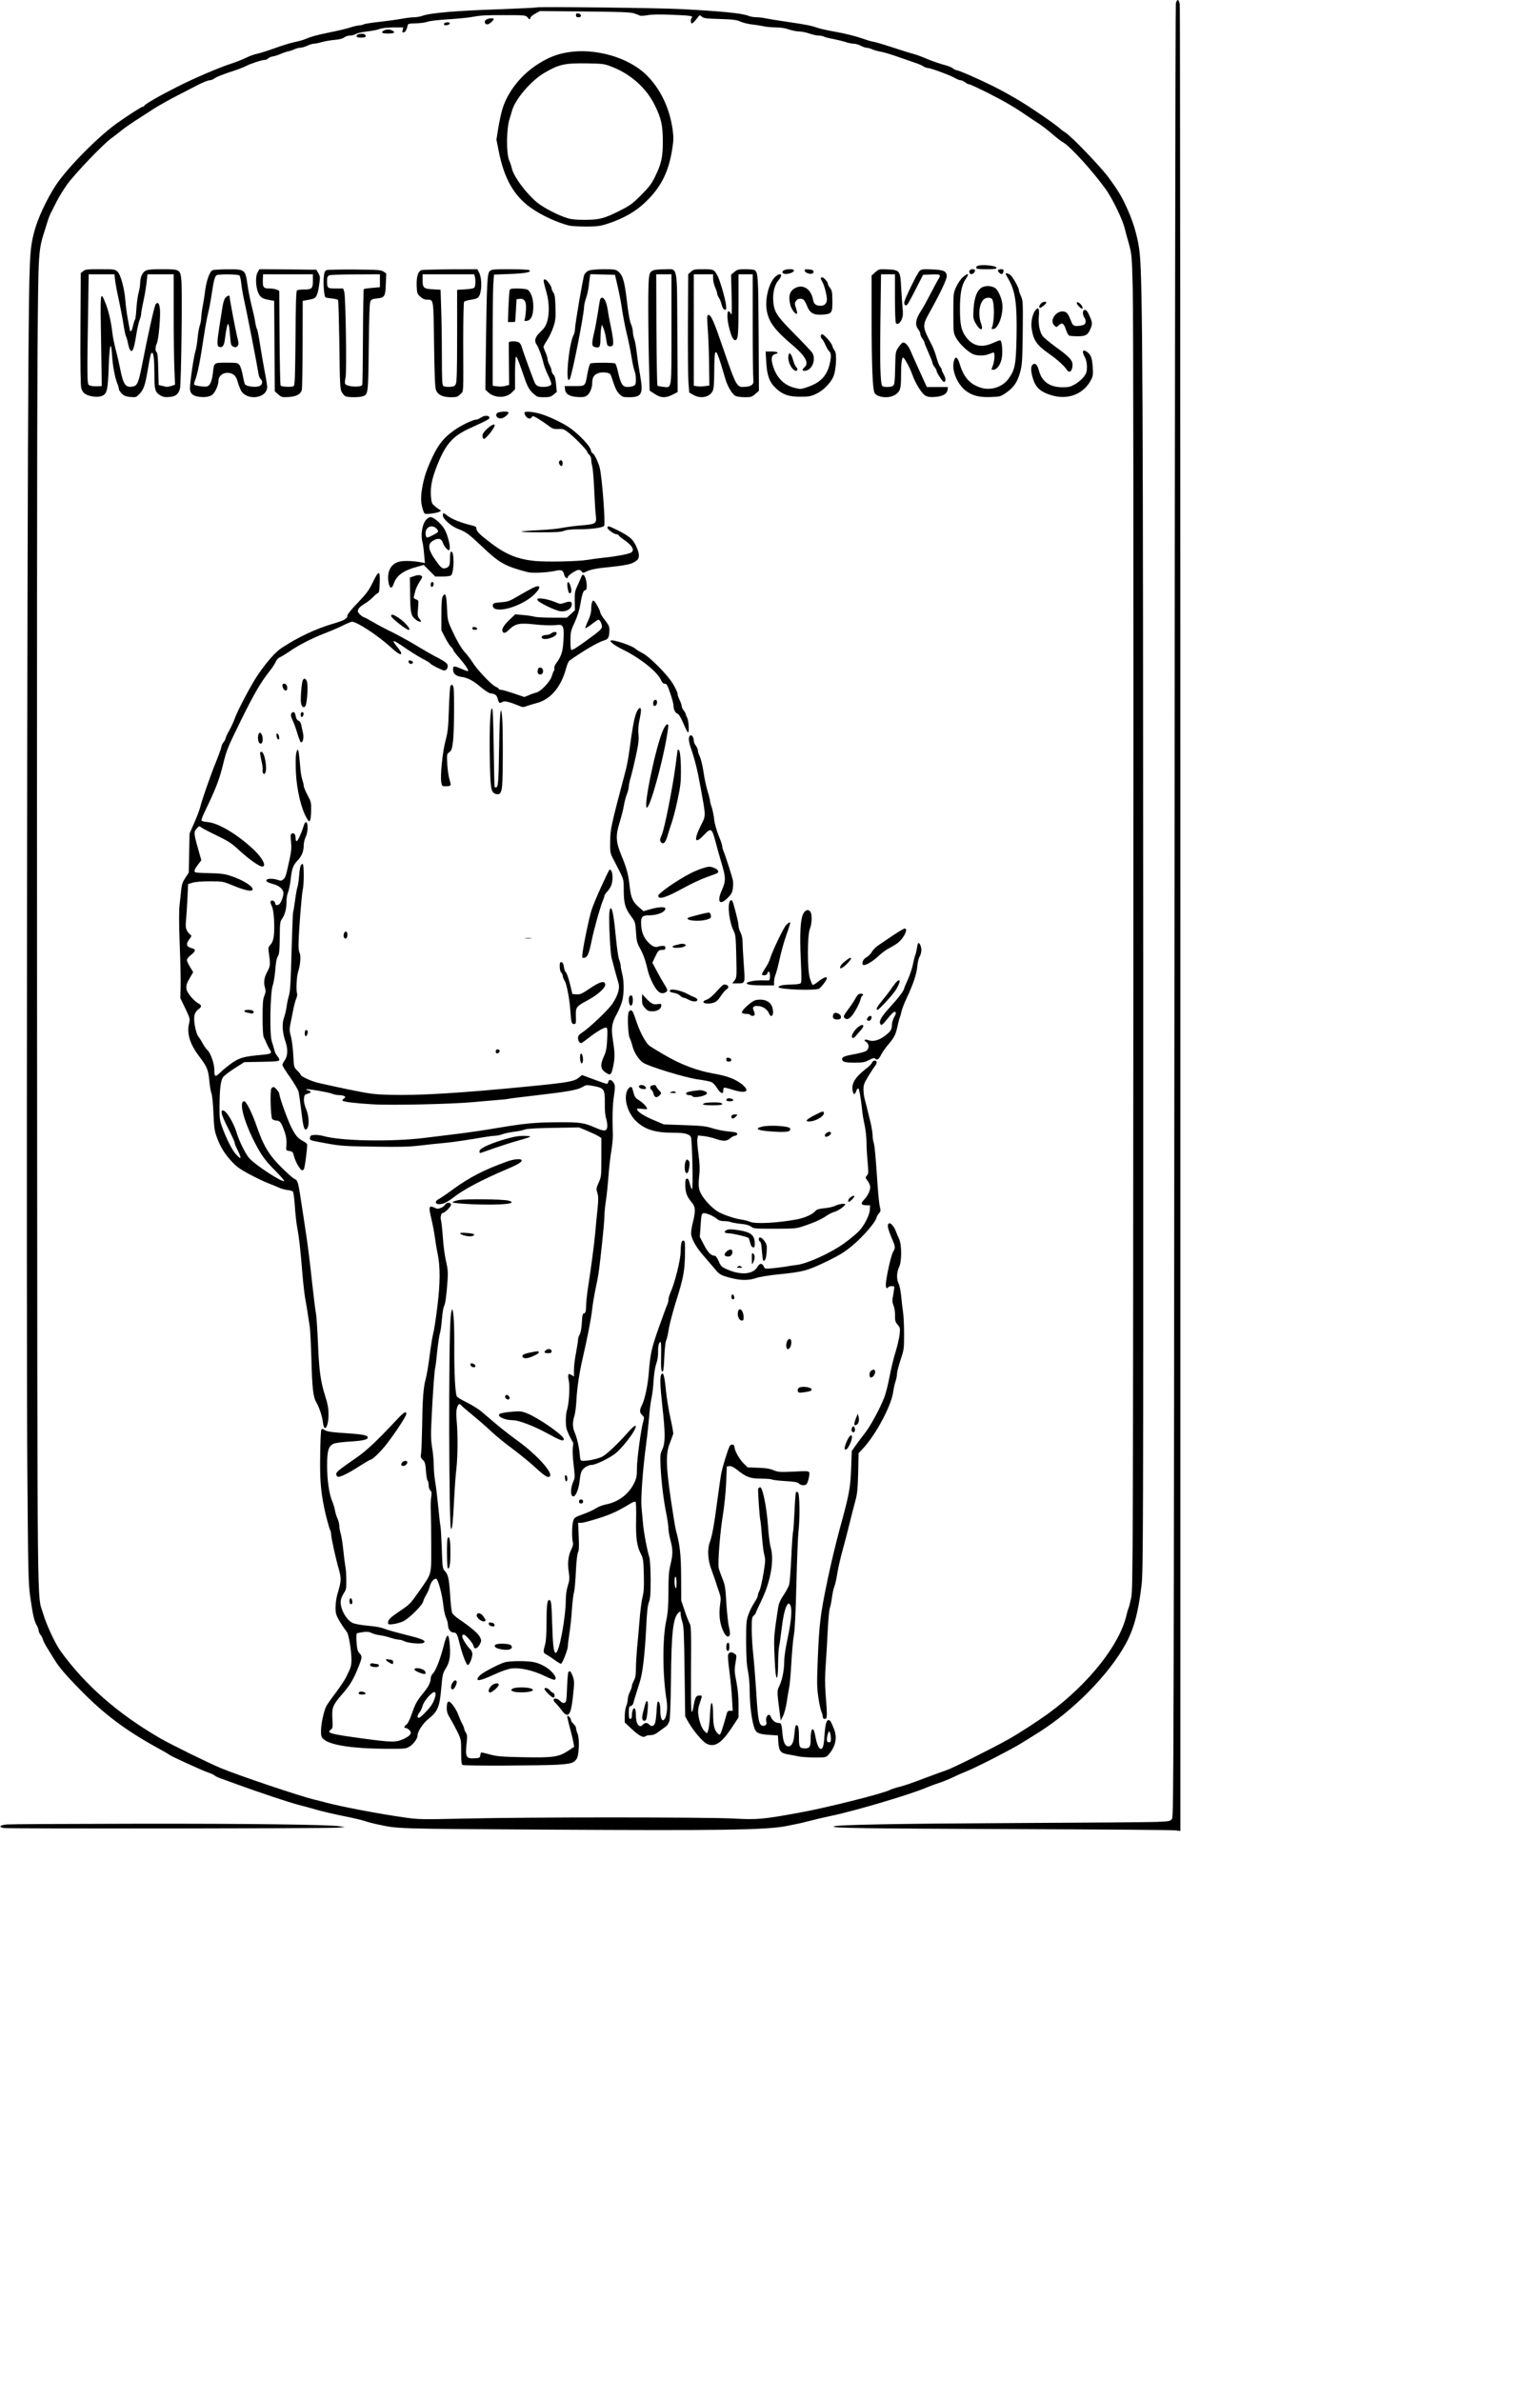 <?xml version="1.0" encoding="UTF-8" standalone="yes"?>
<svg version="1.0" xmlns="http://www.w3.org/2000/svg" width="1137pt" height="1758pt" viewBox="0 0 1516 2344" preserveAspectRatio="xMidYMid meet">
  <g transform="translate(0,2344) scale(0.1,-0.1)" fill="#000000" stroke="none">
    <path d="M11575 23403 c-4 -21 -10 -4043 -13 -8938 -7 -8337 -8 -8903 -24
-8927 -16 -25 -21 -26 -150 -32 -73 -3 -689 -8 -1368 -11 -1202 -6 -1796 -17
-1813 -34 -16 -16 291 -20 1803 -26 828 -3 1529 -8 1558 -12 l52 -6 0 8965 c0
4931 -3 8986 -6 9012 -8 56 -29 61 -39 9z"/>
    <path d="M5280 23367 c-3 -3 -151 -10 -330 -17 -456 -15 -709 -36 -793 -66
-22 -8 -59 -14 -82 -14 -24 0 -78 -7 -121 -15 -44 -8 -141 -21 -217 -30 -76
-8 -147 -19 -157 -25 -10 -5 -30 -10 -43 -10 -13 0 -53 -9 -88 -20 -35 -12
-127 -34 -204 -49 -136 -28 -174 -39 -243 -67 -18 -8 -65 -21 -105 -29 -39 -8
-128 -36 -197 -61 -69 -25 -146 -49 -171 -54 -26 -5 -73 -22 -105 -38 -33 -16
-97 -42 -144 -57 -131 -43 -369 -145 -540 -232 -171 -86 -320 -172 -320 -185
0 -4 -6 -8 -14 -8 -12 0 -127 -74 -246 -157 -186 -130 -493 -440 -608 -613
-93 -141 -182 -333 -216 -465 -45 -175 -48 -245 -56 -1270 -13 -1581 -21
-9648 -11 -10885 8 -1065 10 -1144 29 -1281 25 -174 38 -233 63 -277 11 -18
19 -41 19 -51 0 -10 8 -29 18 -42 11 -13 22 -35 25 -49 4 -14 22 -50 41 -80
19 -30 51 -82 71 -115 48 -78 103 -143 250 -294 236 -242 448 -402 770 -579
55 -30 107 -60 115 -67 20 -16 334 -159 385 -175 22 -7 47 -18 55 -25 8 -8 33
-20 55 -28 22 -8 99 -36 170 -62 217 -79 505 -175 600 -200 50 -12 131 -35
180 -49 50 -15 167 -42 260 -61 94 -19 190 -41 215 -50 25 -9 77 -23 115 -31
222 -47 148 -45 1685 -54 1691 -10 2131 -4 2340 33 74 14 179 36 232 51 53 14
151 37 217 51 231 47 793 214 946 281 28 12 82 32 120 44 39 13 96 36 127 51
32 16 92 43 135 60 100 39 461 224 566 291 45 28 115 72 155 97 339 214 684
564 849 861 83 150 126 304 160 580 17 138 18 409 17 6000 -1 5756 -6 6825
-34 7112 -13 134 -53 282 -112 418 -59 136 -96 198 -196 334 -81 109 -364 403
-421 439 -19 12 -42 28 -51 37 -33 33 -260 191 -390 270 -74 46 -201 116 -282
156 -144 71 -334 154 -355 154 -6 0 -21 8 -34 18 -13 11 -54 26 -91 35 -37 10
-109 35 -160 56 -51 22 -113 45 -138 51 -25 6 -120 36 -212 66 -91 30 -174 54
-185 54 -10 0 -62 16 -116 35 -55 19 -163 46 -242 60 -79 14 -163 32 -187 41
-64 22 -113 32 -298 59 -92 13 -187 29 -211 34 -24 6 -66 11 -92 11 -26 0 -63
7 -82 15 -59 24 -256 44 -650 65 -208 12 -1427 26 -1435 17z m960 -58 c25 -8
51 -18 57 -22 7 -4 41 -3 75 3 41 8 120 10 228 5 191 -7 227 -12 211 -28 -14
-14 -14 -57 -1 -57 10 0 28 18 60 60 18 24 18 24 39 6 17 -16 42 -19 178 -23
131 -4 166 -9 203 -26 25 -11 77 -24 115 -28 39 -4 90 -13 115 -18 25 -6 78
-10 118 -11 46 0 93 -7 129 -20 32 -11 77 -20 100 -20 24 0 69 -9 100 -20 32
-11 72 -20 91 -20 18 0 42 -5 52 -10 10 -6 53 -17 94 -24 41 -8 96 -22 121
-30 25 -9 60 -16 78 -16 18 0 49 -9 70 -20 20 -11 46 -20 57 -20 11 0 37 -7
58 -16 20 -9 60 -20 87 -24 28 -5 109 -29 180 -55 72 -25 149 -52 173 -60 23
-8 52 -21 64 -30 13 -8 32 -15 44 -15 27 0 229 -75 270 -101 17 -10 40 -19 50
-19 11 0 30 -9 44 -20 14 -11 32 -20 41 -20 9 0 99 -42 200 -93 165 -84 252
-136 399 -237 25 -17 66 -44 92 -61 26 -17 82 -60 125 -97 43 -37 89 -73 103
-80 74 -39 316 -307 436 -481 65 -96 155 -285 175 -366 7 -27 25 -97 42 -155
28 -103 29 -112 38 -445 6 -200 8 -2903 6 -6565 -3 -5924 -4 -6229 -21 -6315
-10 -49 -22 -97 -27 -106 -4 -9 -13 -38 -19 -65 -66 -293 -374 -681 -770 -971
-108 -78 -297 -201 -395 -255 -160 -90 -555 -287 -610 -304 -27 -9 -113 -40
-190 -69 -159 -61 -218 -81 -291 -99 -28 -8 -59 -18 -70 -24 -67 -36 -627
-177 -899 -226 -352 -64 -411 -70 -640 -57 -267 14 -1999 15 -2636 0 -448 -10
-471 -9 -610 11 -259 37 -620 106 -769 146 -30 8 -80 21 -110 28 -145 34 -761
242 -930 313 -141 60 -483 229 -595 293 -414 240 -736 522 -978 856 -53 73
-141 263 -171 366 -63 217 -57 -284 -61 5813 -2 3053 0 6000 4 6550 9 1113 5
1044 82 1290 30 99 37 116 63 165 7 14 28 55 47 93 19 37 63 109 99 160 71
100 353 396 435 455 28 20 73 55 100 77 28 23 91 67 140 99 50 31 128 82 175
113 47 30 153 90 235 132 83 43 164 85 180 93 64 34 123 58 141 58 11 0 31 8
44 17 26 19 76 38 200 79 41 13 91 33 110 43 45 24 157 61 185 61 13 0 28 7
35 15 7 8 28 17 49 20 20 4 54 15 76 25 22 10 56 21 75 25 19 4 47 14 62 21
15 8 40 14 55 14 15 1 46 9 68 20 22 11 52 19 66 20 14 0 48 7 75 15 27 8 83
18 124 22 50 4 83 12 99 25 13 10 39 18 58 18 18 0 45 7 58 16 13 8 61 19 107
24 46 5 101 15 123 24 26 10 75 15 138 16 l97 0 -6 -26 c-6 -22 -4 -25 12 -22
16 3 25 20 40 76 2 8 27 12 76 12 40 1 91 7 113 15 23 9 111 19 210 25 94 6
206 17 250 26 59 12 137 16 295 15 204 0 216 -1 232 -21 20 -24 26 -25 30 -4
2 9 23 27 48 40 l45 25 440 -4 c340 -3 450 -7 485 -18z"/>
    <path d="M5670 23291 c0 -16 6 -21 26 -21 33 0 30 33 -4 38 -17 3 -22 -2 -22
-17z"/>
    <path d="M4785 23246 c-22 -16 -14 -46 13 -46 17 0 62 38 62 53 0 12 -56 7
-75 -7z"/>
    <path d="M4377 23213 c-15 -14 -6 -24 20 -21 34 4 43 28 11 28 -14 0 -28 -3
-31 -7z"/>
    <path d="M3778 23139 c-33 -19 -18 -29 42 -29 61 0 76 11 41 30 -25 13 -61 12
-83 -1z"/>
    <path d="M3528 23103 c-10 -2 -18 -11 -18 -19 0 -10 13 -14 45 -14 32 0 45 4
45 14 0 22 -31 30 -72 19z"/>
    <path d="M5589 22925 c-112 -18 -204 -56 -310 -127 -161 -107 -287 -273 -335
-437 -12 -42 -30 -126 -40 -187 l-17 -109 25 -125 c53 -261 149 -429 313 -545
102 -73 253 -143 375 -175 19 -5 91 -10 160 -10 129 0 153 4 254 39 134 47
247 113 333 195 156 147 233 296 269 519 15 93 16 121 6 198 -30 219 -124 413
-268 550 -177 167 -500 258 -765 214z m438 -144 c183 -71 337 -210 418 -375
65 -132 79 -196 80 -356 0 -158 -14 -222 -77 -350 -34 -70 -59 -102 -137 -181
-84 -84 -110 -103 -206 -151 -153 -78 -206 -92 -345 -92 -83 -1 -132 4 -175
17 -89 27 -233 101 -295 152 -107 87 -229 250 -250 333 -6 26 -18 63 -27 82
-31 71 -28 319 5 415 6 17 15 48 21 70 30 115 185 298 317 376 148 87 204 99
429 95 153 -3 164 -4 242 -35z"/>
    <path d="M9623 20823 c-7 -2 -13 -11 -13 -19 0 -11 20 -14 100 -14 78 0 100 3
100 14 0 21 -146 36 -187 19z"/>
    <path d="M819 20771 l-24 -19 -3 -547 c-2 -367 1 -559 8 -586 8 -27 21 -46 41
-58 40 -25 117 -34 158 -20 54 19 63 55 71 282 7 221 23 280 33 120 6 -102 29
-224 53 -281 8 -18 14 -41 14 -50 0 -10 13 -31 30 -47 23 -22 41 -29 85 -33
53 -4 57 -3 90 32 39 42 55 88 79 231 26 151 30 168 42 172 16 5 24 -69 24
-218 0 -144 7 -170 57 -200 27 -17 45 -20 89 -17 65 6 90 26 106 84 12 46 24
973 13 1071 -11 100 -16 103 -188 103 -156 0 -174 -5 -202 -60 -8 -16 -15 -48
-15 -72 0 -24 -7 -68 -15 -98 -9 -30 -18 -100 -22 -155 -3 -55 -9 -105 -14
-111 -5 -6 -13 -34 -20 -62 -6 -29 -15 -52 -20 -52 -5 0 -9 1 -9 3 0 1 -9 47
-19 102 -11 55 -23 141 -26 190 -10 126 -47 264 -80 293 -24 21 -35 22 -169
22 -127 0 -147 -2 -167 -19z m314 -90 c4 -32 20 -120 37 -194 16 -75 37 -182
45 -238 8 -55 20 -109 25 -120 6 -10 15 -42 20 -70 6 -29 15 -58 22 -66 22
-26 36 9 57 137 11 69 27 142 36 163 8 20 15 47 15 61 0 13 9 62 19 108 11 46
25 127 32 181 l11 97 129 0 129 0 0 -393 c0 -217 3 -461 7 -544 l6 -150 -36
-12 c-20 -7 -45 -10 -54 -8 -10 3 -30 8 -45 11 l-26 6 -4 154 c-2 107 -7 159
-15 168 -17 16 -16 48 2 91 18 43 37 274 29 339 -7 54 -19 67 -40 46 -13 -13
-72 -276 -139 -618 -32 -160 -44 -187 -89 -195 -68 -13 -92 19 -121 165 -9 47
-29 135 -45 195 -15 61 -31 137 -34 170 -12 109 -38 219 -68 293 -52 125 -52
128 -42 -435 l6 -383 -33 -2 c-52 -2 -82 2 -96 14 -15 12 -16 118 -6 696 l6
392 127 0 127 0 6 -59z"/>
    <path d="M2093 20780 c-28 -11 -59 -96 -73 -197 -5 -43 -16 -114 -25 -158 -8
-44 -14 -96 -15 -116 0 -20 -6 -54 -14 -75 -7 -22 -17 -78 -21 -124 -4 -47
-14 -104 -21 -127 -16 -46 -54 -305 -54 -365 0 -49 26 -75 85 -83 59 -9 112
-1 138 22 27 25 57 91 57 131 0 47 38 82 88 82 54 0 87 -28 101 -86 7 -26 21
-63 31 -84 56 -109 260 -84 260 32 0 15 -11 85 -25 155 -13 71 -34 188 -45
261 -11 73 -24 141 -30 152 -6 10 -14 45 -19 77 -5 32 -21 103 -35 158 -14 55
-32 147 -40 205 -21 147 -25 150 -194 149 -70 0 -137 -4 -149 -9z m265 -52 c5
-7 13 -42 17 -78 4 -36 13 -92 20 -125 32 -142 135 -669 150 -766 3 -21 12
-42 20 -49 25 -21 19 -59 -12 -71 -39 -15 -131 -2 -142 19 -5 9 -14 50 -22 90
-7 41 -21 85 -31 98 -18 23 -25 24 -128 24 -126 0 -123 2 -134 -100 -10 -85
-28 -126 -59 -134 -25 -6 -113 6 -125 18 -3 4 0 21 7 39 26 65 51 188 91 457
11 74 29 168 39 210 11 41 26 125 35 186 21 142 33 182 54 187 41 11 210 7
220 -5z"/>
    <path d="M2221 20511 c-12 -12 -23 -45 -30 -87 -6 -38 -20 -126 -31 -196 -24
-155 -25 -194 -4 -202 33 -13 51 11 58 76 4 35 12 85 18 113 14 65 23 42 33
-83 7 -86 9 -94 31 -104 20 -9 28 -8 41 5 15 15 15 23 -5 104 -18 76 -72 363
-72 385 0 14 -19 9 -39 -11z"/>
    <path d="M2537 20761 c-29 -50 -18 -178 20 -230 20 -26 41 -35 105 -46 l37 -6
3 -445 3 -446 34 -30 c32 -28 38 -30 102 -26 76 4 118 27 130 69 4 13 7 216 8
451 l1 426 30 6 c17 3 44 9 60 12 42 8 57 36 71 135 12 80 11 88 -7 120 l-20
34 -280 3 -280 2 -17 -29z m543 -86 c0 -76 -10 -85 -92 -85 -29 0 -58 -4 -64
-8 -9 -5 -13 -135 -15 -470 -4 -397 -6 -464 -19 -473 -16 -11 -115 -7 -127 5
-5 4 -9 216 -11 470 l-3 463 -25 12 c-14 6 -44 11 -67 11 -67 0 -73 10 -69
103 l2 37 245 0 245 0 0 -65z"/>
    <path d="M3214 20781 c-17 -8 -22 -21 -27 -73 -6 -64 4 -182 16 -194 4 -4 32
-9 62 -12 31 -2 59 -10 63 -16 4 -6 9 -204 13 -441 4 -379 7 -434 22 -462 10
-18 26 -37 36 -43 25 -13 141 -13 175 0 50 19 51 25 56 485 4 311 8 436 17
451 9 16 25 23 63 26 77 8 84 20 88 143 l4 103 -28 19 c-25 16 -55 18 -284 20
-140 1 -264 -2 -276 -6z m526 -105 l0 -63 -77 -7 c-42 -3 -79 -9 -82 -12 -3
-3 -7 -214 -8 -470 -1 -255 -4 -468 -7 -473 -18 -28 -157 -18 -169 12 -3 8 -1
36 5 63 12 63 1 796 -13 842 l-11 32 -73 0 c-82 0 -85 3 -85 76 0 37 4 46 23
54 12 5 129 9 260 9 l237 1 0 -64z"/>
    <path d="M4150 20781 c-35 -10 -52 -67 -48 -160 3 -68 6 -75 36 -102 22 -20
43 -29 65 -29 67 0 64 18 70 -441 5 -330 9 -424 20 -451 19 -46 67 -68 147
-68 55 0 65 3 91 29 34 34 31 -21 29 521 0 206 4 381 8 388 5 7 34 17 65 21
31 4 63 13 71 20 39 33 46 184 11 251 l-16 30 -262 -1 c-144 -1 -273 -4 -287
-8z m524 -63 c9 -34 7 -91 -3 -107 -6 -10 -35 -16 -90 -19 l-81 -5 0 -451 c0
-342 -3 -457 -13 -476 -10 -21 -21 -26 -61 -28 -26 -2 -54 2 -62 9 -11 9 -14
62 -14 293 0 154 -3 365 -7 467 l-6 187 -72 4 c-93 4 -105 14 -105 89 l0 59
254 0 254 0 6 -22z"/>
    <path d="M4821 20771 c-24 -24 -29 -111 -37 -701 l-6 -465 28 -27 c63 -58 175
-59 232 -2 l32 32 0 154 c0 84 4 159 9 166 5 9 24 -35 55 -125 57 -170 70
-195 118 -239 35 -31 43 -34 102 -34 55 0 69 4 96 26 l31 26 -7 76 c-5 53 -12
80 -26 94 -10 10 -18 27 -18 38 0 11 -9 37 -20 57 -11 21 -20 47 -20 59 0 12
-9 41 -20 65 -11 24 -20 49 -20 55 0 7 16 36 36 65 20 30 47 88 61 129 22 66
24 89 21 195 -2 94 -7 125 -20 145 -10 13 -18 31 -18 40 0 24 -49 90 -66 90
-19 0 -17 -12 16 -130 27 -95 29 -207 7 -283 -14 -45 -29 -68 -67 -104 -54
-51 -64 -88 -35 -129 19 -28 51 -117 65 -179 6 -27 27 -82 47 -122 20 -39 33
-78 30 -87 -7 -19 -66 -30 -112 -22 -24 5 -39 15 -49 34 -13 26 -118 313 -131
359 -3 13 -13 30 -21 38 -19 19 -104 21 -105 3 -1 -7 0 -104 1 -215 l2 -202
-38 -10 c-20 -6 -57 -8 -80 -4 l-44 6 0 451 c0 248 3 494 6 547 l7 96 158 6
c155 6 218 19 188 38 -8 5 -94 9 -191 9 -160 0 -180 -2 -197 -19z"/>
    <path d="M5795 20776 c-17 -7 -36 -25 -43 -40 -13 -30 -92 -489 -92 -538 0
-16 -6 -41 -14 -57 -49 -94 -84 -508 -37 -432 22 36 141 637 141 714 0 15 9
52 19 82 11 31 22 81 26 113 3 31 8 72 11 90 l5 33 122 -3 121 -3 28 -120 c15
-66 35 -169 43 -230 9 -60 29 -164 45 -230 16 -66 37 -167 46 -225 9 -58 22
-120 30 -139 14 -34 19 -107 8 -135 -7 -18 -63 -31 -100 -22 -30 8 -48 45 -71
149 -9 40 -21 75 -27 79 -15 10 -228 10 -244 0 -7 -5 -19 -46 -28 -93 -24
-135 -18 -129 -129 -129 l-96 0 3 -32 c5 -47 44 -71 123 -76 47 -3 71 0 88 11
33 21 57 76 57 129 0 54 20 84 66 97 39 11 99 4 112 -13 5 -6 19 -45 32 -86
16 -51 34 -86 56 -107 29 -30 37 -33 95 -33 127 0 143 31 111 213 -12 67 -27
166 -33 220 -6 55 -17 117 -25 139 -8 22 -14 55 -14 73 0 18 -8 52 -19 76 -12
28 -27 113 -40 229 -24 197 -40 252 -88 290 -22 17 -40 20 -142 20 -73 -1
-127 -6 -146 -14z"/>
    <path d="M6435 20780 c-48 -19 -50 -30 -53 -274 -1 -127 1 -384 5 -571 l8
-340 49 -32 c60 -41 107 -43 177 -8 l50 26 -3 577 c-4 690 8 632 -126 631 -48
0 -96 -4 -107 -9z m175 -579 c0 -615 6 -577 -82 -569 -27 3 -52 8 -56 12 -4 4
-8 253 -10 552 l-2 544 75 0 75 0 0 -539z"/>
    <path d="M6803 20766 l-28 -24 -3 -479 c-1 -263 1 -525 5 -583 l8 -104 40 -23
c72 -41 159 -24 190 37 11 22 15 67 16 192 0 90 4 172 9 183 12 31 32 -19 100
-253 22 -76 67 -152 100 -169 14 -7 55 -13 92 -13 61 0 71 3 103 32 l36 31 -3
561 c-3 571 -6 606 -41 628 -7 4 -47 8 -89 8 -69 0 -80 -3 -109 -27 l-32 -27
5 -204 c4 -179 3 -201 -9 -178 -36 69 -45 -35 -12 -153 22 -84 41 -116 62
-108 23 9 27 57 27 358 l0 289 70 0 70 0 0 -504 c0 -277 3 -516 6 -532 8 -44
-14 -66 -73 -71 -91 -9 -90 -12 -229 392 -87 254 -114 315 -140 315 -13 0 -14
-14 -10 -82 11 -164 16 -296 17 -453 l2 -160 -44 -6 c-24 -4 -59 -4 -76 -1
l-33 5 0 548 0 549 95 0 95 0 0 -42 c0 -24 9 -63 20 -87 11 -24 20 -51 20 -60
0 -9 7 -27 16 -40 9 -13 22 -44 28 -70 8 -30 18 -47 30 -49 16 -3 17 2 13 45
-6 59 -57 235 -81 283 -35 68 -40 70 -142 70 -84 0 -96 -2 -121 -24z"/>
    <path d="M7709 20774 c-10 -13 -10 -17 2 -25 27 -18 117 10 103 32 -9 16 -90
10 -105 -7z"/>
    <path d="M7922 20774 c3 -19 51 -36 74 -27 8 3 14 13 12 22 -2 11 -16 17 -46
19 -37 3 -43 1 -40 -14z"/>
    <path d="M8616 20760 l-36 -32 0 -432 c1 -453 10 -689 29 -723 24 -47 145 -58
202 -20 51 34 59 58 59 188 0 121 7 179 21 179 12 0 67 -102 90 -167 30 -87
94 -190 131 -209 24 -12 48 -15 96 -11 74 6 115 30 120 70 l3 27 -103 0 -104
0 -72 158 c-39 86 -80 177 -90 202 -22 52 -55 85 -76 77 -8 -3 -28 -25 -43
-48 -27 -41 -28 -47 -31 -203 -3 -134 -6 -163 -20 -173 -20 -16 -98 -17 -108
-1 -18 28 -23 232 -17 651 l6 447 69 0 68 0 0 -232 c0 -128 4 -239 9 -247 14
-22 40 -5 58 36 12 30 14 55 8 113 -4 41 -10 132 -14 202 -8 164 -14 171 -135
176 -81 4 -84 3 -120 -28z"/>
    <path d="M9051 20771 c-23 -23 -139 -261 -148 -302 -6 -33 14 -47 32 -23 8 11
46 80 83 154 l69 135 73 3 c102 4 107 1 75 -50 -14 -24 -50 -91 -80 -150 -30
-58 -72 -134 -95 -169 -47 -73 -54 -129 -20 -172 11 -14 20 -34 20 -45 0 -10
9 -31 20 -45 11 -14 20 -31 20 -37 0 -7 18 -52 40 -101 22 -49 40 -95 40 -103
0 -7 9 -25 20 -39 11 -14 20 -31 20 -38 0 -17 60 -109 71 -109 21 0 21 35 1
71 -12 21 -22 43 -22 50 0 7 -7 20 -15 29 -9 10 -25 50 -36 91 -11 40 -31 94
-44 119 -100 194 -100 189 -12 347 95 171 157 303 157 333 0 50 -30 64 -145
68 -94 4 -105 2 -124 -17z"/>
    <path d="M9543 20774 c-3 -8 0 -21 6 -27 14 -14 44 2 49 27 5 22 -46 22 -55 0z"/>
    <path d="M9825 20781 c-7 -12 24 -43 39 -38 6 2 12 13 14 25 3 18 -2 22 -22
22 -14 0 -27 -4 -31 -9z"/>
    <path d="M9900 20745 c0 -3 14 -30 32 -61 64 -115 81 -240 75 -564 -6 -274
-15 -320 -81 -411 -59 -80 -176 -117 -272 -85 -107 35 -167 102 -205 229 -24
80 -48 88 -61 22 -19 -87 38 -219 120 -282 63 -48 135 -66 247 -61 90 3 95 4
151 43 75 53 109 103 136 200 20 73 22 107 26 392 3 297 2 313 -17 357 -12 25
-21 52 -21 60 0 24 -59 129 -83 148 -21 17 -47 24 -47 13z"/>
    <path d="M7637 20720 c-64 -51 -109 -217 -89 -335 19 -115 78 -194 260 -348
121 -102 158 -171 112 -212 -26 -23 -25 -35 1 -35 68 0 114 102 78 173 -6 12
-85 96 -175 187 -180 182 -203 217 -212 326 -6 80 13 160 49 202 48 55 31 85
-24 42z"/>
    <path d="M9477 20710 c-19 -16 -47 -58 -63 -92 -29 -63 -29 -64 -29 -258 0
-193 0 -196 27 -246 29 -54 110 -133 164 -159 41 -19 115 -19 161 0 19 8 39
15 44 15 14 0 10 -81 -6 -125 -8 -22 -15 -41 -15 -42 0 -2 8 -3 19 -3 32 0 69
48 81 106 14 65 4 184 -15 184 -7 0 -39 -12 -70 -26 -109 -50 -196 -32 -262
54 -50 65 -63 125 -63 282 0 151 16 233 55 291 41 58 27 68 -28 19z"/>
    <path d="M8080 20700 c0 -6 7 -21 14 -33 19 -28 46 -131 46 -173 0 -41 -23
-64 -61 -64 -46 0 -67 16 -75 58 -18 101 -89 153 -165 122 -64 -27 -82 -81
-58 -175 11 -42 52 -95 65 -82 3 3 -1 27 -10 53 -14 43 -14 50 -1 71 16 24 49
30 74 14 8 -5 24 -33 36 -63 28 -71 65 -91 154 -85 90 7 96 15 95 137 -1 84
-4 102 -23 126 -11 14 -21 32 -21 39 0 19 -40 65 -56 65 -8 0 -14 -5 -14 -10z"/>
    <path d="M9680 20617 c-55 -19 -89 -96 -96 -217 -5 -88 -4 -98 19 -140 45 -81
83 -82 54 -2 -31 86 -16 203 31 238 25 19 70 17 80 -3 23 -44 21 -222 -3 -276
-6 -16 -4 -18 16 -15 48 6 98 149 86 247 -7 60 -43 138 -71 156 -33 20 -78 25
-116 12z"/>
    <path d="M5016 20578 c-3 -13 -7 -87 -11 -165 l-5 -143 35 0 c19 0 36 1 36 3
1 1 4 52 8 112 l6 110 32 3 c49 5 67 -30 60 -116 -2 -37 -8 -75 -12 -85 -7
-16 -3 -18 21 -15 42 4 64 54 64 143 0 78 -25 146 -58 164 -12 6 -55 11 -96
11 -70 0 -76 -2 -80 -22z"/>
    <path d="M5906 20487 c-3 -13 -12 -70 -21 -128 -9 -57 -24 -141 -35 -187 -27
-115 -26 -140 5 -148 48 -12 55 -1 56 83 1 43 4 92 8 108 l6 30 17 -40 c9 -23
19 -63 23 -90 4 -28 9 -58 12 -67 6 -22 49 -24 57 -3 7 20 -1 90 -24 195 -10
47 -23 116 -28 153 -11 71 -33 117 -56 117 -8 0 -16 -10 -20 -23z"/>
    <path d="M10247 20452 c-18 -20 -22 -42 -8 -42 13 0 61 40 61 51 0 16 -36 10
-53 -9z"/>
    <path d="M10600 20457 c0 -16 47 -63 56 -55 9 9 -14 46 -36 58 -15 8 -20 8
-20 -3z"/>
    <path d="M10192 20385 c-28 -35 -45 -116 -37 -173 17 -121 48 -167 173 -255
84 -59 148 -118 174 -157 23 -36 52 -17 56 38 4 53 -26 87 -167 188 -59 43
-118 92 -129 109 -29 41 -43 120 -35 198 6 73 -5 90 -35 52z"/>
    <path d="M10667 20383 c-12 -11 -7 -48 9 -71 10 -14 14 -33 10 -47 -5 -19 -15
-25 -51 -31 -56 -8 -72 -2 -86 33 -31 78 -41 94 -64 103 -77 29 -163 -82 -105
-135 20 -18 21 -18 45 5 31 29 48 18 70 -50 9 -26 23 -51 31 -54 9 -3 47 -6
85 -6 77 0 99 13 125 76 19 46 18 63 -12 128 -23 52 -40 66 -57 49z"/>
    <path d="M8080 20131 c0 -11 5 -23 11 -27 6 -3 22 -30 34 -58 13 -29 30 -58
39 -65 20 -17 20 -60 1 -134 -29 -112 -95 -177 -219 -218 -66 -22 -67 -22
-133 -4 -108 29 -183 116 -212 245 -11 52 -1 77 34 86 41 10 17 24 -42 24
l-56 0 6 -102 c7 -134 31 -200 95 -260 67 -63 125 -83 242 -83 82 0 103 4 152
27 68 31 137 99 169 164 30 62 40 235 16 262 -8 9 -19 30 -23 46 -7 31 -83
116 -102 116 -7 0 -12 -9 -12 -19z"/>
    <path d="M10660 19975 c0 -8 9 -32 20 -52 13 -25 20 -57 20 -95 0 -48 -5 -62
-32 -99 -18 -23 -57 -55 -86 -72 -45 -25 -64 -30 -122 -29 -128 0 -205 56
-234 168 -14 55 -36 75 -60 55 -22 -18 -19 -73 7 -151 28 -80 75 -120 179
-151 161 -49 317 12 389 153 19 37 21 53 16 125 -6 88 -17 118 -51 145 -26 22
-46 23 -46 3z"/>
    <path d="M7760 19919 c0 -57 43 -129 77 -129 17 0 17 24 -1 39 -7 6 -21 38
-30 71 -20 72 -46 83 -46 19z"/>
    <path d="M4910 19381 c-50 -14 -19 -71 31 -58 30 8 71 45 64 58 -7 10 -58 10
-95 0z"/>
    <path d="M5165 19381 c-10 -17 22 -61 46 -61 11 0 22 7 25 15 5 13 14 11 53
-11 25 -15 71 -45 101 -68 49 -37 60 -41 106 -39 46 2 57 -1 100 -35 59 -45
183 -173 184 -188 0 -6 9 -19 20 -29 12 -11 20 -31 20 -49 0 -17 5 -47 10 -66
6 -19 15 -127 20 -240 5 -113 12 -225 16 -250 9 -72 -2 -80 -136 -91 -63 -5
-151 -16 -195 -25 -44 -9 -151 -19 -237 -23 -87 -4 -161 -10 -164 -14 -4 -4
81 -7 188 -7 151 0 204 3 231 15 25 10 71 15 144 15 120 0 232 15 250 33 15
15 -20 481 -43 572 -15 60 -58 145 -73 145 -5 0 -11 14 -15 31 -7 36 -103 140
-191 206 -62 47 -189 111 -285 143 -74 25 -165 35 -175 21z"/>
    <path d="M4735 19330 c-16 -11 -36 -20 -44 -20 -35 0 -152 -57 -222 -107 -99
-71 -151 -134 -210 -258 -60 -128 -85 -202 -104 -314 -16 -93 -12 -155 14
-225 11 -28 12 -28 73 -22 34 4 71 12 82 18 20 11 20 11 2 22 -11 6 -33 22
-49 37 -26 22 -30 33 -35 97 -6 94 10 172 65 310 81 201 150 279 313 354 190
87 200 93 198 108 -5 23 -49 23 -83 0z"/>
    <path d="M4795 19219 c-33 -31 -45 -49 -45 -70 0 -18 5 -29 14 -29 20 0 106
109 106 134 0 18 -36 1 -75 -35z"/>
    <path d="M5503 18894 c-3 -8 1 -23 10 -32 15 -14 17 -14 23 1 8 21 -1 47 -16
47 -6 0 -13 -7 -17 -16z"/>
    <path d="M4360 18366 c0 -35 84 -109 155 -135 76 -29 96 -44 242 -182 158
-150 220 -185 438 -241 46 -12 196 -4 272 13 60 14 78 6 88 -42 6 -26 35 -42
35 -19 0 16 81 70 106 70 13 0 27 -7 32 -17 9 -15 13 -14 53 5 28 13 81 25
144 32 262 27 300 36 348 78 25 22 21 68 -11 137 -33 69 -64 95 -179 154 -90
45 -103 48 -103 26 0 -17 67 -65 92 -65 10 0 18 -4 18 -9 0 -5 25 -26 55 -46
81 -56 106 -103 66 -125 -29 -15 -143 -37 -262 -49 -58 -6 -132 -16 -165 -22
-95 -16 -399 -22 -519 -11 -167 17 -282 63 -424 170 -116 87 -151 122 -151
148 0 18 -9 24 -52 34 -94 22 -192 61 -230 91 -45 35 -48 35 -48 5z"/>
    <path d="M4196 18325 c-40 -43 -57 -150 -37 -222 5 -17 12 -70 16 -119 l8 -87
-34 7 c-79 16 -179 19 -224 6 -82 -23 -119 -103 -99 -209 11 -58 33 -60 51 -4
26 77 94 127 223 162 l71 20 57 -57 57 -57 72 0 c44 0 77 5 84 12 30 30 32
233 3 233 -10 0 -14 -16 -14 -59 0 -73 -6 -90 -36 -101 -35 -14 -50 -4 -99 65
-87 121 -91 175 -19 210 45 21 70 12 84 -29 6 -18 22 -43 35 -56 22 -21 25
-21 31 -6 9 24 -13 120 -43 183 -26 56 -110 133 -145 133 -10 0 -29 -11 -42
-25z m84 -75 c11 -6 24 -19 29 -29 9 -16 2 -23 -48 -49 -50 -26 -60 -28 -65
-16 -26 67 27 125 84 94z"/>
    <path d="M3670 17708 c-38 -78 -61 -110 -147 -200 -58 -59 -103 -115 -103
-126 0 -32 -30 -49 -143 -82 -165 -48 -346 -133 -506 -239 -61 -40 -143 -134
-234 -266 -63 -92 -204 -360 -227 -430 -7 -22 -30 -72 -51 -111 -22 -39 -39
-77 -39 -84 0 -6 -9 -23 -20 -37 -11 -14 -20 -33 -20 -42 0 -9 -22 -71 -48
-136 -59 -145 -145 -391 -161 -460 -7 -27 -33 -97 -59 -155 l-46 -105 -4 -193
-4 -192 -33 -50 c-25 -37 -35 -65 -40 -107 -3 -32 -10 -99 -16 -149 -8 -67 -8
-175 0 -400 7 -170 11 -358 9 -419 l-3 -110 49 -101 c48 -102 48 -102 36 -154
-22 -93 11 -200 97 -313 81 -107 94 -136 104 -250 5 -54 15 -109 21 -121 6
-11 15 -97 19 -191 6 -147 11 -179 33 -238 36 -98 77 -164 145 -238 48 -52 82
-77 173 -126 62 -33 145 -73 183 -88 39 -15 88 -35 110 -45 22 -11 60 -21 84
-24 24 -2 48 -9 54 -15 6 -6 14 -67 19 -136 4 -69 14 -162 22 -208 21 -109 32
-214 51 -442 8 -104 22 -224 29 -265 8 -41 20 -111 26 -155 7 -44 16 -103 20
-131 4 -28 11 -163 15 -300 8 -298 17 -384 49 -438 30 -52 57 -135 65 -199 13
-106 56 -41 55 83 0 55 -8 101 -32 175 -47 150 -61 251 -72 527 -6 137 -15
269 -20 291 -5 23 -23 168 -40 322 -16 154 -39 339 -50 410 -10 72 -31 207
-45 300 -40 267 -41 273 -78 292 -18 8 -77 62 -133 118 -118 119 -171 208
-234 390 -45 133 -106 255 -126 255 -53 0 -9 -180 92 -383 71 -141 108 -194
212 -299 53 -54 93 -100 90 -103 -18 -18 -284 156 -345 225 -34 38 -98 167
-118 234 -31 109 -107 236 -141 236 -27 0 -13 -48 51 -175 36 -71 65 -135 65
-143 0 -8 6 -26 13 -40 59 -117 60 -139 1 -76 -39 42 -96 156 -138 272 -23 64
-26 88 -25 195 1 177 11 261 35 294 12 16 63 55 115 88 l94 60 173 3 c150 3
172 6 172 20 0 8 -10 26 -21 38 -12 13 -25 40 -29 61 -5 21 -16 58 -24 81 -24
63 -16 485 9 552 9 25 20 93 25 152 5 75 13 115 25 134 14 22 17 53 19 183 1
142 3 159 22 186 29 40 44 98 44 168 0 32 7 74 16 95 8 20 20 75 25 122 13
113 23 142 69 190 41 43 60 90 60 153 0 21 9 58 21 83 22 49 23 134 2 141 -7
3 -18 -16 -26 -44 -21 -68 -56 -143 -67 -143 -6 0 -10 12 -10 28 0 37 -14 56
-35 48 -14 -5 -16 -16 -10 -81 6 -59 3 -95 -15 -177 -36 -164 -39 -174 -60
-193 -18 -16 -25 -17 -54 -7 -41 15 -103 16 -112 1 -9 -14 10 -26 64 -41 60
-15 102 -52 102 -89 0 -34 -25 -100 -43 -111 -19 -12 -37 -9 -37 6 0 22 -29
41 -42 28 -9 -9 -7 -21 7 -49 12 -26 19 -70 23 -140 6 -139 -3 -207 -34 -240
-20 -22 -24 -34 -20 -63 19 -135 19 -146 -13 -205 -32 -60 -38 -105 -21 -163
7 -26 5 -44 -8 -75 -14 -34 -17 -75 -17 -213 0 -113 4 -179 12 -195 7 -13 19
-40 27 -59 8 -19 23 -48 33 -63 24 -36 13 -42 -86 -51 -165 -15 -209 -27 -280
-74 -36 -25 -89 -67 -117 -94 -56 -55 -64 -52 -64 22 0 58 -36 163 -66 191
-14 13 -35 42 -46 64 -12 22 -31 54 -44 70 -27 36 -50 155 -40 209 5 23 17 44
36 58 38 27 38 43 1 62 -40 21 -107 100 -114 135 -8 36 1 64 37 124 l28 48
-31 50 c-17 28 -31 59 -31 69 0 10 18 33 40 50 47 37 50 55 13 65 -59 14 -67
40 -28 91 22 29 23 33 8 45 -40 33 -50 65 -42 136 4 37 10 134 14 215 l7 146
47 14 c28 8 95 13 171 13 123 -1 126 -1 225 -42 111 -46 179 -61 190 -43 18
29 -94 100 -220 140 -55 18 -97 23 -201 25 -73 1 -137 5 -142 9 -15 9 -5 33
30 79 l30 39 -30 106 c-47 166 -47 175 -7 216 15 15 19 15 34 3 9 -8 77 -44
152 -80 117 -57 148 -76 222 -145 95 -88 199 -162 228 -162 47 0 3 86 -87 170
-160 149 -345 259 -450 268 -30 2 -57 9 -60 14 -3 5 8 39 26 76 117 243 148
324 186 478 34 140 45 166 174 429 133 270 197 379 288 494 24 30 49 69 57 88
8 19 25 37 40 43 15 6 54 30 88 53 92 65 221 131 351 182 63 24 147 60 185 80
39 19 78 35 86 35 48 0 248 -131 374 -244 79 -72 111 -90 111 -65 0 7 -15 30
-33 53 -72 89 -59 88 82 -9 61 -41 137 -88 170 -104 33 -17 62 -35 66 -41 8
-14 120 -70 138 -70 23 0 40 28 33 54 -4 17 -28 35 -88 67 -46 23 -146 80
-223 127 -77 46 -185 105 -240 132 -55 26 -134 68 -176 93 -41 24 -84 47 -96
51 -11 3 -30 17 -43 31 -20 21 -22 29 -12 49 6 14 33 37 59 52 26 15 64 44 83
64 19 21 42 39 50 42 12 4 16 26 18 101 5 127 -9 127 -68 5z"/>
    <path d="M4070 17767 l-35 -12 2 -145 c2 -195 7 -226 46 -261 17 -16 40 -29
50 -29 17 0 17 2 -3 27 -20 25 -21 35 -15 105 7 78 7 78 -20 88 -18 7 -25 15
-21 28 3 9 10 35 15 58 6 22 25 62 42 88 26 39 30 50 18 57 -18 11 -36 11 -79
-4z"/>
    <path d="M5723 17763 c-3 -10 -20 -47 -36 -83 -28 -59 -30 -74 -29 -156 l2
-91 -40 -37 -40 -36 -143 0 c-78 0 -158 4 -177 10 -19 5 -69 13 -111 16 l-77
7 -52 -49 c-57 -54 -83 -95 -74 -118 10 -25 32 -19 68 18 58 57 102 66 247 50
70 -8 155 -11 195 -8 68 6 73 5 84 -17 9 -16 11 -54 7 -130 -6 -113 -20 -157
-71 -227 -14 -18 -22 -40 -19 -48 3 -8 1 -20 -4 -27 -5 -6 -15 -31 -22 -55
-14 -50 -106 -148 -149 -158 -15 -4 -48 -15 -73 -26 l-47 -19 -104 35 c-58 20
-114 36 -126 36 -12 0 -22 4 -22 9 0 5 -13 14 -30 21 -39 16 -180 164 -226
237 -20 32 -53 76 -74 98 -40 43 -88 127 -141 245 -31 68 -34 86 -39 199 -5
128 -16 155 -42 109 -9 -16 -13 -68 -13 -178 l0 -155 38 -73 c21 -40 46 -80
57 -90 11 -9 20 -21 20 -27 0 -6 27 -43 61 -81 59 -68 95 -122 86 -130 -2 -3
-30 7 -62 21 -75 33 -85 32 -85 -5 0 -41 28 -66 83 -73 63 -9 114 -36 193
-103 35 -30 77 -57 92 -59 48 -6 62 -16 72 -56 11 -42 19 -46 49 -27 19 11 68
-1 169 -43 27 -11 37 -11 65 0 17 7 59 20 92 28 143 34 250 160 300 352 8 31
22 62 32 69 122 88 279 180 336 197 46 13 54 29 56 101 1 35 -6 51 -44 100
-25 31 -45 65 -45 73 -1 21 -52 114 -66 118 -14 5 -24 -29 -24 -87 0 -29 -11
-68 -30 -109 -17 -35 -29 -68 -28 -73 2 -5 30 12 62 37 32 25 62 45 66 45 12
0 27 -23 34 -53 8 -34 -5 -47 -149 -151 -113 -82 -144 -100 -153 -91 -4 4 -7
46 -6 93 0 80 3 94 42 178 28 62 46 118 56 182 15 91 29 132 46 132 17 0 21
41 10 95 -12 56 -34 74 -47 38z"/>
    <path d="M4240 17684 c0 -31 23 -28 28 4 2 15 -2 22 -12 22 -11 0 -16 -9 -16
-26z"/>
    <path d="M5586 17663 c4 -27 10 -52 14 -57 16 -17 29 5 23 37 -14 76 -46 93
-37 20z"/>
    <path d="M5235 17648 c-22 -11 -76 -42 -120 -67 -104 -61 -108 -63 -190 -70
-56 -5 -70 -9 -73 -24 -6 -31 17 -47 67 -47 101 0 263 71 342 150 74 74 61
103 -26 58z"/>
    <path d="M5290 17536 c0 -21 170 -105 227 -113 50 -7 100 18 109 53 11 41 -9
51 -63 32 -46 -16 -48 -16 -107 9 -33 13 -84 27 -113 30 -45 5 -53 3 -53 -11z"/>
    <path d="M3850 17377 c0 -20 149 -137 174 -137 28 0 -37 77 -101 119 -50 33
-73 39 -73 18z"/>
    <path d="M4650 17256 c0 -11 9 -16 26 -16 31 0 28 23 -4 28 -15 2 -22 -2 -22
-12z"/>
    <path d="M5426 17205 c-11 -8 -31 -15 -45 -15 -33 0 -56 -14 -47 -29 19 -31
146 8 146 45 0 18 -30 18 -54 -1z"/>
    <path d="M6010 17132 c0 -16 48 -50 125 -88 171 -84 340 -220 374 -302 9 -22
20 -32 35 -32 19 0 27 -14 54 -94 18 -52 32 -106 32 -119 0 -39 17 -75 39 -82
13 -4 32 -36 58 -95 21 -49 41 -90 46 -90 13 0 7 115 -8 144 -8 15 -15 33 -15
38 0 5 -9 21 -20 35 -11 14 -20 34 -20 45 0 10 -9 36 -20 58 -11 22 -20 49
-20 60 0 12 -19 54 -42 93 -51 89 -231 271 -302 307 -27 14 -57 32 -67 41 -36
36 -249 104 -249 81z"/>
    <path d="M4022 16923 c4 -22 43 -25 43 -3 0 8 -11 16 -23 18 -19 3 -23 0 -20
-15z"/>
    <path d="M5294 16845 c-8 -31 6 -48 32 -43 29 5 26 62 -3 66 -17 3 -24 -3 -29
-23z"/>
    <path d="M2976 16728 c-12 -62 -19 -175 -12 -212 9 -48 41 -50 50 -3 14 66 18
192 7 220 -14 37 -37 34 -45 -5z"/>
    <path d="M2780 16692 c0 -10 6 -27 14 -38 20 -26 41 -6 32 30 -8 31 -46 37
-46 8z"/>
    <path d="M4434 16688 c-4 -6 -11 -108 -15 -227 -6 -186 -11 -229 -33 -311 -29
-105 -54 -351 -42 -412 7 -36 9 -38 46 -38 21 0 42 4 45 10 3 5 -1 30 -10 56
-8 25 -18 92 -22 148 -5 95 -4 104 14 117 29 21 32 31 43 116 11 85 14 488 4
528 -7 27 -18 32 -30 13z"/>
    <path d="M6437 16543 c-4 -3 -7 -17 -7 -30 0 -35 34 -26 38 10 3 26 -14 37
-31 20z"/>
    <path d="M4825 16354 c-4 -64 -6 -239 -3 -388 5 -289 11 -326 58 -341 40 -13
57 9 63 82 9 88 9 588 0 676 -13 142 -24 40 -29 -269 -6 -369 -9 -424 -30
-424 -8 0 -15 1 -16 3 -1 1 -5 175 -8 386 -4 276 -8 385 -16 388 -8 3 -14 -32
-19 -113z"/>
    <path d="M6262 16417 c-20 -52 -37 -145 -67 -370 -9 -65 -25 -153 -37 -195
-145 -549 -150 -573 -151 -692 -2 -108 0 -118 27 -170 114 -220 105 -196 106
-302 0 -137 13 -186 68 -261 45 -61 46 -63 53 -162 5 -89 10 -107 42 -165 33
-62 51 -113 77 -224 6 -27 28 -81 48 -120 42 -80 77 -106 118 -87 31 14 30 25
-5 80 -16 25 -50 84 -74 130 l-45 84 26 56 c31 65 37 71 75 71 20 0 27 5 27
20 0 15 -6 20 -27 19 -16 0 -37 -4 -48 -8 -25 -10 -60 7 -96 46 -42 45 -62 93
-67 163 -6 83 8 100 76 100 85 0 162 32 162 67 0 19 -63 17 -145 -6 l-70 -20
-44 38 c-61 51 -80 93 -92 202 -13 121 -30 184 -80 304 -57 137 -60 199 -20
328 17 54 36 128 42 165 6 37 20 89 30 115 11 26 19 61 19 76 0 16 9 57 20 92
10 35 33 129 50 209 25 115 30 158 25 210 -4 43 -1 90 9 138 9 40 16 84 16 98
0 43 -28 27 -48 -29z"/>
    <path d="M2865 16410 c-3 -11 2 -35 14 -57 11 -21 32 -77 46 -125 14 -48 30
-90 35 -93 21 -13 34 43 22 93 -6 26 -14 61 -17 79 -4 19 -14 35 -26 38 -10 4
-22 18 -25 33 -10 46 -13 52 -28 52 -8 0 -17 -9 -21 -20z"/>
    <path d="M2960 16404 c0 -31 23 -28 28 4 2 15 -2 22 -12 22 -11 0 -16 -9 -16
-26z"/>
    <path d="M6527 16252 c-71 -158 -197 -762 -159 -762 31 0 154 441 197 705 18
111 18 115 1 115 -7 0 -25 -26 -39 -58z"/>
    <path d="M2546 16215 c-15 -39 -3 -95 20 -95 18 0 26 38 16 74 -9 34 -27 44
-36 21z"/>
    <path d="M2722 16194 c2 -15 9 -29 16 -32 10 -3 13 4 10 24 -2 15 -9 29 -16
32 -10 3 -13 -4 -10 -24z"/>
    <path d="M6784 16185 c-7 -17 -1 -55 14 -100 42 -121 67 -220 97 -387 55 -301
55 -284 6 -380 -75 -151 -62 -194 29 -97 68 72 78 67 111 -56 14 -55 42 -156
63 -225 42 -141 42 -170 2 -263 -52 -116 -21 -155 59 -74 33 33 44 52 49 90 4
26 4 62 1 80 -8 39 -72 240 -91 285 -8 18 -14 41 -14 52 0 11 -16 58 -36 106
-21 53 -39 115 -44 162 -5 42 -16 95 -24 117 -8 22 -15 48 -16 59 0 10 -11 55
-25 100 -13 44 -32 130 -40 190 -9 59 -25 125 -35 147 -11 21 -20 49 -20 61 0
13 -9 34 -20 48 -11 14 -20 35 -20 47 0 48 -33 74 -46 38z"/>
    <path d="M2914 16013 c-4 -26 -4 -106 -1 -177 8 -172 54 -366 109 -453 18 -30
22 -33 30 -18 6 9 10 53 11 98 1 77 -1 87 -36 151 -20 38 -37 78 -37 90 0 12
-7 39 -14 61 -8 22 -17 76 -20 120 -11 131 -17 175 -26 175 -5 0 -12 -21 -16
-47z"/>
    <path d="M6670 16056 c0 -2 -9 -68 -19 -147 -31 -233 -110 -628 -136 -686 -19
-43 -21 -54 -11 -69 26 -35 50 -8 74 81 6 22 23 74 37 115 14 41 40 143 57
225 26 121 32 173 31 270 0 132 -9 215 -24 215 -5 0 -9 -2 -9 -4z"/>
    <path d="M2560 16026 c0 -8 7 -45 15 -81 9 -37 13 -74 11 -83 -3 -9 -1 -24 4
-32 9 -13 11 -13 20 0 25 38 -5 210 -37 210 -7 0 -13 -6 -13 -14z"/>
    <path d="M2961 14921 c-6 -10 -14 -59 -17 -108 -4 -48 -11 -96 -16 -105 -4
-10 -15 -67 -23 -128 -8 -61 -17 -115 -20 -120 -2 -4 -9 -178 -15 -386 -7
-291 -13 -391 -25 -431 -9 -29 -20 -81 -24 -115 -5 -35 -17 -83 -26 -108 -21
-56 -15 -149 16 -235 25 -73 22 -142 -10 -185 -11 -16 -21 -36 -21 -43 0 -8
33 -62 74 -119 41 -58 79 -123 85 -144 5 -21 17 -104 26 -183 18 -153 28 -195
47 -189 34 12 35 121 2 199 -16 40 -24 75 -22 102 3 37 6 42 36 51 39 11 41
23 7 32 -14 4 -24 9 -21 11 8 8 218 -28 255 -43 18 -8 50 -14 70 -14 20 0 43
-5 51 -10 13 -8 12 -11 -5 -24 -11 -8 -17 -17 -14 -20 12 -12 123 -26 293 -36
180 -12 790 2 991 21 55 5 153 14 218 19 66 5 126 11 135 14 10 3 139 19 287
36 309 36 394 52 443 82 32 20 38 20 103 8 107 -20 114 -31 113 -165 -1 -73 3
-126 13 -156 8 -26 13 -62 11 -80 -4 -46 -29 -48 -116 -10 -113 50 -150 55
-367 54 -229 -1 -331 -11 -610 -58 -110 -19 -274 -43 -365 -54 -91 -11 -248
-30 -350 -43 -315 -38 -807 -30 -980 18 -31 9 -74 14 -95 12 -33 -2 -41 -7
-43 -26 -4 -28 -7 -26 168 -58 130 -24 177 -27 460 -31 253 -4 342 -2 455 11
77 9 187 21 245 26 58 5 184 23 280 39 96 17 191 31 211 31 20 0 52 7 71 14
19 8 71 19 114 25 44 5 93 15 109 22 20 9 114 14 282 17 l253 4 77 -32 c43
-18 93 -41 111 -52 l32 -20 0 -190 c0 -185 -1 -192 -27 -250 -24 -55 -25 -61
-13 -99 11 -34 12 -63 2 -162 -7 -67 -17 -169 -22 -227 -10 -113 -38 -328 -70
-535 -11 -71 -20 -153 -20 -182 0 -59 -7 -83 -25 -83 -9 0 -14 -26 -17 -87 -3
-55 -11 -99 -21 -118 -10 -16 -17 -41 -17 -55 0 -14 -9 -71 -20 -128 -11 -56
-20 -132 -20 -168 l0 -64 -24 15 c-33 22 -40 7 -26 -60 12 -59 0 -237 -20
-289 -5 -15 -10 -60 -10 -101 0 -60 5 -84 31 -139 17 -36 34 -68 38 -71 5 -2
5 -26 0 -52 -4 -29 -1 -97 8 -173 13 -111 13 -127 0 -156 -32 -67 -34 -154 -3
-154 23 0 52 70 60 140 4 36 11 79 17 97 12 37 63 73 103 73 38 0 167 62 233
112 55 42 160 172 191 235 29 60 0 49 -67 -27 -92 -105 -199 -207 -246 -235
-37 -22 -135 -45 -196 -45 -25 0 -27 3 -33 73 -7 74 -27 157 -52 215 -18 42
-18 96 0 153 8 24 17 91 20 149 6 123 28 273 62 420 50 218 83 388 93 480 6
52 20 136 30 185 11 50 25 121 31 158 19 122 60 511 60 575 0 34 7 104 15 155
8 50 19 160 25 242 6 83 19 193 28 245 9 52 15 120 15 150 -6 195 -3 297 10
385 15 104 14 118 -11 148 -20 23 -38 22 -45 -4 -7 -25 3 -27 -150 29 l-108
40 -30 -25 c-45 -38 -106 -49 -494 -87 -667 -66 -1088 -91 -1364 -83 -162 4
-195 9 -426 56 -137 29 -275 59 -305 68 -66 19 -150 60 -150 73 0 5 -15 24
-34 42 -33 33 -33 33 -39 155 -4 68 -14 150 -24 183 -14 51 -14 69 -5 118 7
31 19 92 27 134 8 43 21 94 30 115 9 20 13 44 10 52 -12 29 -5 169 9 213 23
68 30 161 15 189 -8 15 -12 52 -10 99 4 143 32 485 41 520 13 45 13 247 1 255
-6 3 -15 -3 -20 -14z"/>
    <path d="M6910 14891 c-30 -10 -79 -30 -108 -45 -132 -67 -322 -199 -322 -223
0 -43 76 -19 252 78 71 39 171 86 222 104 52 18 99 36 105 39 22 14 10 36 -25
51 -45 19 -55 18 -124 -4z"/>
    <path d="M5921 14717 c-41 -89 -85 -195 -98 -236 -24 -76 -76 -325 -88 -419
-6 -52 -5 -53 17 -50 31 4 46 40 73 172 24 116 86 337 111 394 8 18 14 38 14
44 0 7 13 26 29 43 15 16 33 45 40 64 21 64 11 151 -18 151 -4 0 -39 -73 -80
-163z"/>
    <path d="M7186 14571 c-27 -44 -6 -212 37 -296 18 -35 21 -64 25 -248 5 -202
4 -209 -17 -238 l-22 -29 48 0 c80 0 79 -5 65 187 -7 92 -12 192 -12 221 0 33
-7 67 -20 92 -11 22 -20 52 -20 67 0 25 -14 86 -50 216 -11 36 -23 46 -34 28z"/>
    <path d="M5998 14448 c-6 -74 10 -389 22 -435 20 -80 59 -220 69 -253 15 -48
-7 -119 -60 -200 -42 -62 -229 -240 -301 -286 -30 -19 -38 -31 -38 -53 0 -16
7 -34 15 -41 17 -14 10 -17 106 56 78 59 147 97 160 88 9 -5 10 -38 6 -116 -4
-87 -11 -119 -31 -164 -41 -88 -35 -130 21 -165 43 -27 51 -20 69 63 18 83 17
138 -2 256 -19 122 -13 168 37 259 21 40 46 98 54 130 19 73 19 193 0 266 -8
32 -15 68 -15 81 0 13 -7 39 -15 59 -8 19 -21 109 -30 199 -21 220 -36 308
-54 308 -5 0 -11 -24 -13 -52z"/>
    <path d="M7905 14441 c-26 -59 -33 -192 -22 -444 9 -194 8 -230 -4 -238 -8 -5
-45 -9 -84 -10 -84 -2 -127 -10 -132 -25 -8 -24 368 -38 402 -15 22 15 75 86
75 101 0 21 -34 8 -82 -30 -28 -22 -54 -38 -58 -35 -5 3 -16 31 -27 63 -26 82
-27 426 0 490 19 47 23 133 7 163 -18 34 -55 24 -75 -20z"/>
    <path d="M6871 14434 c-52 -13 -97 -26 -99 -29 -28 -28 118 -40 192 -15 32 10
37 16 34 38 -2 15 -10 28 -18 29 -8 1 -57 -9 -109 -23z"/>
    <path d="M7738 14333 c-27 -29 -140 -267 -158 -331 -5 -20 -25 -61 -45 -90
-42 -64 -43 -72 -11 -72 16 0 27 7 31 20 10 32 25 13 25 -31 0 -24 -5 -39 -12
-40 -7 0 -41 0 -75 1 -64 1 -143 -15 -143 -29 0 -14 56 -21 166 -21 l104 0 0
35 c0 20 6 51 14 70 8 19 27 89 41 156 15 67 42 168 62 223 48 140 46 136 36
136 -5 0 -21 -12 -35 -27z"/>
    <path d="M8793 14234 c-54 -37 -119 -81 -145 -98 -25 -17 -54 -46 -64 -64 -9
-18 -32 -41 -50 -52 -32 -20 -44 -38 -44 -66 0 -37 88 7 169 85 24 23 67 54
95 68 28 14 65 37 82 50 61 46 108 143 70 143 -8 0 -59 -30 -113 -66z"/>
    <path d="M3384 14244 c-7 -27 7 -50 25 -40 6 4 11 20 11 37 0 37 -27 40 -36 3z"/>
    <path d="M5173 14203 c15 -2 39 -2 55 0 15 2 2 4 -28 4 -30 0 -43 -2 -27 -4z"/>
    <path d="M9037 14153 c-3 -5 -9 -30 -12 -54 -4 -24 -11 -53 -16 -64 -5 -11
-15 -52 -23 -92 -8 -39 -31 -106 -50 -148 -20 -43 -36 -82 -36 -87 0 -17 -57
-93 -137 -180 -81 -88 -110 -135 -99 -163 9 -26 22 -17 75 50 28 36 58 65 66
65 20 0 19 -13 -5 -57 -11 -21 -20 -53 -20 -71 0 -45 -12 -65 -67 -107 -60
-45 -116 -61 -161 -45 -40 14 -56 4 -24 -17 30 -21 30 -67 -2 -88 -13 -9 -63
-22 -112 -31 -95 -17 -124 -28 -124 -47 0 -29 25 -37 121 -37 84 0 102 3 144
26 34 17 51 22 58 15 21 -21 37 -11 61 37 13 26 45 71 71 101 59 69 73 97 91
183 8 39 19 78 23 87 5 9 11 33 15 53 4 20 26 79 50 130 65 138 98 235 106
315 3 39 14 83 23 97 9 14 17 43 17 64 0 39 -22 83 -33 65z"/>
    <path d="M6685 14145 c-5 -2 -22 -6 -37 -9 -39 -9 -35 -26 6 -26 54 0 96 11
96 26 0 13 -38 18 -65 9z"/>
    <path d="M8329 13986 c-40 -30 -59 -54 -59 -72 0 -16 33 3 69 40 57 58 50 78
-10 32z"/>
    <path d="M5510 13926 c0 -26 6 -51 15 -60 8 -8 15 -23 15 -33 0 -10 9 -33 20
-50 20 -34 48 -184 56 -308 7 -101 11 -115 35 -115 18 0 20 6 18 75 -3 90 2
98 114 158 101 53 180 125 175 158 -5 39 -51 27 -152 -41 -79 -53 -96 -61
-131 -58 l-40 3 -25 103 c-14 57 -32 107 -40 112 -7 4 -16 28 -19 52 -4 30
-11 44 -23 46 -15 3 -18 -4 -18 -42z"/>
    <path d="M8788 13728 c-23 -35 -68 -94 -100 -132 -54 -65 -70 -96 -49 -96 15
0 160 159 185 204 59 102 31 121 -36 24z"/>
    <path d="M7084 13713 c-70 -78 -100 -104 -132 -115 -66 -24 -3 -50 70 -29 29
9 46 24 74 67 20 30 45 59 55 65 23 12 25 35 3 43 -27 10 -35 7 -70 -31z"/>
    <path d="M6596 13692 c-8 -14 1 -19 46 -27 20 -4 44 -16 54 -26 9 -10 23 -19
30 -19 7 0 31 -9 53 -21 43 -22 86 -22 86 0 0 8 -13 19 -30 25 -16 6 -41 18
-55 26 -66 38 -171 62 -184 42z"/>
    <path d="M8452 13653 c-7 -3 -21 -22 -32 -43 -11 -21 -42 -68 -70 -105 -41
-55 -49 -70 -39 -82 27 -31 61 -11 105 62 24 39 48 89 54 113 5 23 15 42 21
42 5 0 7 5 4 10 -7 11 -22 12 -43 3z"/>
    <path d="M6320 13603 c0 -44 5 -58 29 -85 25 -28 36 -33 74 -33 50 0 87 25 87
58 0 17 -5 18 -36 13 -41 -8 -66 5 -119 62 l-34 37 -1 -52z"/>
    <path d="M6197 13633 c-10 -9 -8 -66 2 -82 15 -24 31 -1 31 45 0 42 -14 57
-33 37z"/>
    <path d="M7394 13571 c-55 -41 -97 -88 -90 -100 4 -6 22 -11 41 -11 19 0 37
-4 40 -10 10 -15 45 -12 45 5 0 8 -5 26 -12 40 -15 34 2 48 55 41 42 -5 84
-36 98 -73 14 -37 39 -29 39 12 0 79 -47 125 -126 125 -40 0 -59 -6 -90 -29z"/>
    <path d="M2405 13490 c-3 -5 7 -12 22 -16 15 -3 35 -8 45 -10 21 -6 35 16 17
27 -19 12 -76 11 -84 -1z"/>
    <path d="M6189 13478 c-15 -28 -7 -225 10 -256 7 -13 19 -48 27 -79 16 -63 60
-132 104 -163 52 -37 419 -149 540 -165 60 -8 120 -20 134 -27 15 -6 40 -33
56 -60 32 -52 60 -63 60 -24 0 14 3 27 8 29 4 3 41 -6 82 -19 136 -44 181 -17
91 55 -65 50 -139 79 -271 102 -161 28 -323 88 -474 176 -72 41 -145 86 -162
98 -35 27 -91 128 -124 225 -37 109 -41 118 -56 124 -8 3 -19 -4 -25 -16z"/>
    <path d="M8204 13456 c-13 -33 0 -51 36 -51 26 0 36 5 38 19 7 35 -62 64 -74
32z"/>
    <path d="M8540 13420 c-9 -16 -8 -22 6 -27 16 -6 34 11 34 35 0 19 -28 14 -40
-8z"/>
    <path d="M8447 13330 c-40 -32 -72 -89 -58 -103 10 -9 18 -5 38 18 13 17 36
42 49 57 42 46 21 67 -29 28z"/>
    <path d="M3000 13270 c0 -32 14 -40 24 -14 10 27 7 44 -9 44 -10 0 -15 -10
-15 -30z"/>
    <path d="M4880 13089 c0 -14 5 -19 17 -17 26 5 29 38 4 38 -15 0 -21 -6 -21
-21z"/>
    <path d="M5710 13033 c0 -46 15 -77 25 -51 10 25 1 81 -12 86 -9 2 -13 -8 -13
-35z"/>
    <path d="M7150 13011 c0 -16 6 -21 26 -21 33 0 30 33 -4 38 -17 3 -22 -2 -22
-17z"/>
    <path d="M8585 12981 c-3 -11 -31 -39 -62 -63 -109 -84 -147 -151 -127 -225 9
-32 20 -29 33 8 6 17 15 28 20 25 10 -6 26 -98 37 -206 3 -36 14 -104 25 -152
10 -48 19 -125 19 -170 0 -46 5 -134 11 -196 9 -103 9 -116 -7 -133 -17 -19
-16 -21 4 -48 12 -16 24 -40 27 -54 8 -32 -18 -94 -57 -134 -38 -39 -33 -56
18 -57 l39 -1 -2 -41 c-2 -53 -52 -153 -106 -211 -22 -24 -87 -78 -143 -119
-131 -95 -361 -201 -468 -215 -39 -5 -93 -13 -121 -18 -27 -4 -83 -12 -122
-15 -71 -7 -73 -7 -85 18 -15 35 -40 33 -61 -4 -45 -76 -165 -85 -302 -24 -51
22 -59 30 -80 79 -17 39 -30 55 -44 55 -32 0 -66 36 -104 112 l-38 73 8 115
c7 106 10 115 29 118 25 4 101 -29 133 -57 17 -14 37 -21 67 -21 23 0 55 -4
69 -10 14 -5 59 -13 98 -17 49 -4 81 -13 100 -27 27 -20 41 -21 235 -21 200 1
210 1 292 29 101 34 172 67 220 101 19 14 52 30 75 36 34 9 105 58 105 74 0
12 -64 3 -98 -14 -20 -10 -68 -21 -107 -24 -50 -5 -74 -12 -85 -24 -30 -37
-106 -71 -190 -87 -192 -35 -411 -46 -458 -22 -15 7 -50 16 -78 20 -65 8 -184
48 -238 80 -54 31 -138 121 -166 177 -25 47 -27 85 -15 194 5 49 2 107 -9 193
-10 68 -14 137 -11 154 l7 31 57 -6 c31 -4 83 -15 115 -27 77 -26 108 -25 144
5 17 14 37 25 45 25 21 0 33 20 17 30 -6 4 -44 10 -85 13 -40 4 -108 17 -151
31 -68 21 -108 25 -279 31 l-200 7 -104 44 c-95 40 -161 84 -161 107 0 5 22 6
50 2 28 -4 50 -4 50 -1 0 18 -37 59 -76 83 -35 22 -47 37 -55 68 -6 22 -13 46
-15 53 -7 25 -35 11 -51 -25 -35 -85 8 -224 93 -303 86 -80 186 -110 359 -110
111 0 160 -11 176 -42 13 -25 24 -522 11 -514 -6 3 -15 29 -22 56 -9 38 -16
50 -29 48 -13 -3 -16 -16 -15 -68 1 -70 17 -112 65 -168 36 -41 38 -84 8 -201
-12 -49 -18 -96 -15 -114 12 -60 54 -132 128 -215 40 -46 88 -102 107 -125 41
-52 61 -63 158 -87 97 -25 175 -25 247 0 33 11 123 26 211 35 258 26 294 36
501 137 111 54 162 86 237 149 99 82 223 225 234 269 3 14 15 35 26 47 17 20
18 27 8 65 -6 24 -15 113 -21 198 -20 298 -30 408 -40 434 -5 15 -10 46 -10
69 0 23 -9 77 -19 122 -28 116 -50 205 -61 245 -5 19 -10 58 -10 87 0 45 7 62
51 135 28 46 58 90 65 99 8 8 14 23 14 32 0 24 -37 22 -45 -2z"/>
    <path d="M6290 12746 c0 -15 21 -26 51 -26 22 0 24 11 7 28 -17 17 -58 15 -58
-2z"/>
    <path d="M6413 12753 c-17 -6 -16 -28 1 -42 8 -7 18 -26 21 -42 8 -35 33 -38
60 -9 18 20 18 21 -8 48 -15 16 -27 33 -27 40 0 12 -24 15 -47 5z"/>
    <path d="M2672 12727 c-15 -18 -8 -283 8 -302 7 -8 25 -15 41 -15 34 0 50 -22
79 -106 20 -56 23 -90 18 -159 -3 -27 0 -30 31 -35 31 -5 35 -9 45 -51 15 -57
62 -139 81 -139 7 0 16 8 19 18 11 35 34 225 29 239 -3 7 -22 22 -42 32 -50
26 -73 54 -116 140 -36 73 -115 292 -115 322 0 18 -44 69 -58 69 -5 0 -14 -6
-20 -13z"/>
    <path d="M6820 12701 c-25 -4 -51 -10 -58 -14 -18 -12 -5 -27 23 -27 13 0 27
-4 30 -10 15 -24 145 3 145 30 0 13 -44 30 -73 29 -12 -1 -42 -5 -67 -8z"/>
    <path d="M6605 12690 c-16 -7 -11 -9 20 -9 29 -1 36 2 25 9 -17 11 -19 11 -45
0z"/>
    <path d="M7157 12624 c-15 -16 -5 -24 29 -24 24 0 34 4 32 13 -5 13 -50 22
-61 11z"/>
    <path d="M6943 12583 c-13 -2 -23 -9 -23 -14 0 -5 43 -9 95 -9 88 0 118 9 79
24 -17 7 -115 6 -151 -1z"/>
    <path d="M8019 12463 c-89 -46 -103 -68 -37 -61 55 6 128 51 128 78 0 27 -6
26 -91 -17z"/>
    <path d="M7207 12463 c-12 -11 -8 -33 6 -33 8 0 22 9 32 20 18 19 17 20 -7 20
-13 0 -28 -3 -31 -7z"/>
    <path d="M7502 12350 c-73 -17 -50 -36 57 -45 180 -15 232 -8 218 28 -9 23
-201 35 -275 17z"/>
    <path d="M8138 12289 c-20 -11 -24 -39 -7 -39 20 0 49 21 49 35 0 17 -17 19
-42 4z"/>
    <path d="M4950 12220 c-143 -44 -230 -86 -230 -112 0 -10 3 -18 6 -18 4 0 68
22 143 49 75 26 184 61 244 77 59 16 107 32 107 36 0 4 -33 8 -72 7 -54 -1
-106 -11 -198 -39z"/>
    <path d="M4990 12006 c-225 -81 -365 -153 -526 -270 -61 -45 -125 -89 -143
-98 -64 -35 -20 -69 53 -41 22 9 61 32 85 52 102 81 275 173 530 282 114 48
155 74 145 90 -10 16 -78 9 -144 -15z"/>
    <path d="M6751 12012 c-13 -25 -14 -91 -2 -111 15 -23 29 -4 36 50 6 39 4 55
-8 66 -13 14 -16 13 -26 -5z"/>
    <path d="M8372 11654 c-21 -15 -31 -44 -14 -44 10 0 52 43 52 53 0 11 -14 8
-38 -9z"/>
    <path d="M4515 11627 c-33 -7 -60 -16 -60 -22 0 -6 76 -13 190 -19 287 -12
471 6 359 36 -54 14 -424 18 -489 5z"/>
    <path d="M4381 11581 c-6 -10 -24 -24 -41 -31 -27 -11 -37 -11 -65 3 -53 25
-57 8 -29 -108 13 -55 29 -138 35 -185 6 -47 18 -119 27 -160 27 -132 26 -291
-3 -525 -14 -115 -32 -232 -40 -260 -8 -27 -23 -124 -35 -215 -11 -91 -29
-195 -39 -233 -23 -80 -32 -197 -36 -482 -2 -115 -6 -229 -10 -251 -6 -36 -3
-45 18 -65 21 -21 25 -36 30 -108 3 -46 10 -88 16 -94 6 -6 11 -28 11 -48 0
-21 7 -42 16 -50 13 -11 15 -23 9 -64 -5 -27 -6 -90 -4 -140 2 -49 4 -205 4
-345 0 -295 10 -258 -124 -451 -81 -115 -90 -124 -187 -189 -97 -66 -114 -83
-114 -117 0 -13 9 -15 50 -10 27 3 71 15 96 26 57 26 190 156 200 197 4 16 18
46 30 66 13 20 29 57 35 83 10 40 38 75 61 75 20 0 61 -151 74 -274 4 -39 15
-88 25 -110 10 -23 19 -55 19 -71 0 -41 25 -75 56 -75 28 0 36 -15 59 -110 24
-100 66 -210 80 -210 16 0 45 71 45 109 0 15 -9 36 -20 46 -31 28 -80 106 -80
127 0 10 6 18 14 18 20 0 94 -86 98 -113 5 -36 38 -27 60 15 18 35 19 39 3 73
-18 36 -90 98 -203 174 -35 23 -67 53 -72 66 -5 13 -14 93 -19 178 -11 163
-19 198 -54 235 -20 21 -22 37 -28 222 -4 109 -10 207 -13 217 -3 10 -12 92
-21 183 -9 91 -22 203 -30 249 -8 46 -15 120 -15 165 0 44 -7 124 -16 176 -13
81 -14 128 -4 315 11 227 28 464 35 475 2 3 11 74 19 158 9 83 21 164 27 179
6 15 14 76 19 135 5 59 14 118 21 130 14 25 25 113 35 258 5 78 2 111 -15 184
-12 49 -26 153 -31 230 -5 78 -14 155 -18 171 -10 32 1 75 17 75 19 0 81 62
81 81 0 26 -46 26 -59 0z"/>
    <path d="M8740 11370 c0 -16 16 -65 35 -109 40 -92 42 -103 16 -145 -20 -32
-71 -265 -71 -323 0 -32 12 -43 25 -23 6 10 48 14 57 5 3 -3 -1 -37 -8 -75
-12 -62 -12 -76 3 -113 9 -24 15 -65 14 -98 -1 -48 2 -61 25 -88 25 -30 26
-36 20 -97 -4 -35 -22 -113 -40 -172 -19 -59 -45 -168 -59 -243 -14 -74 -37
-167 -52 -205 -46 -115 -133 -277 -190 -350 -30 -38 -71 -93 -92 -123 l-38
-54 -6 -171 c-8 -198 -19 -256 -114 -601 -36 -132 -88 -350 -116 -485 -74
-354 -84 -437 -99 -798 -9 -226 -8 -277 6 -369 8 -59 22 -122 30 -141 8 -19
14 -43 14 -53 0 -12 7 -19 20 -19 24 0 25 25 8 237 -8 110 -8 184 1 302 6 86
15 239 20 341 5 102 14 198 21 214 6 17 15 62 20 102 5 39 16 87 23 105 8 19
22 79 30 134 9 55 33 159 53 230 20 72 49 184 65 250 16 66 41 163 55 215 23
83 27 119 32 290 l4 195 50 54 c122 133 268 408 289 540 6 41 17 92 25 114 8
22 14 54 14 72 0 18 16 80 35 138 34 102 35 110 35 259 0 84 -5 182 -11 218
-5 36 -14 106 -18 155 -5 50 -16 104 -25 120 -21 40 -20 111 4 160 28 57 28
220 1 279 -11 23 -25 56 -31 74 -28 75 -80 109 -80 52z"/>
    <path d="M7147 11329 c-25 -15 -12 -29 27 -29 34 0 185 -35 195 -46 3 -3 10
-24 16 -47 6 -27 16 -43 28 -45 14 -3 17 4 17 37 0 81 -36 112 -155 131 -75
12 -105 12 -128 -1z"/>
    <path d="M4530 11301 c0 -13 57 -31 96 -31 34 0 56 17 32 24 -32 10 -128 15
-128 7z"/>
    <path d="M7470 11242 c0 -11 6 -22 12 -24 8 -3 15 -36 18 -91 4 -48 9 -90 13
-94 16 -15 30 19 34 84 4 60 2 72 -19 103 -28 41 -58 52 -58 22z"/>
    <path d="M6706 11199 c-3 -17 -6 -55 -6 -83 0 -77 -59 -312 -101 -402 -10 -23
-19 -53 -19 -68 0 -15 -5 -36 -11 -47 -6 -12 -43 -114 -84 -228 -74 -211 -83
-254 -100 -464 -9 -109 -39 -245 -64 -295 -27 -52 -27 -76 1 -102 20 -19 21
-23 10 -63 -22 -76 -62 -370 -62 -460 0 -73 -4 -97 -25 -141 -54 -114 -157
-192 -285 -216 -30 -6 -71 -22 -92 -36 -21 -15 -77 -41 -125 -58 -81 -29 -89
-34 -100 -66 -13 -38 -15 -170 -4 -210 6 -18 1 -39 -15 -72 -30 -60 -39 -136
-25 -223 9 -61 8 -78 -9 -133 -12 -37 -20 -92 -20 -130 0 -184 -65 -532 -99
-532 -20 0 -29 73 -35 277 -7 219 -9 243 -31 243 -18 0 -25 -57 -25 -230 0
-85 -5 -173 -11 -195 -24 -91 -24 -93 11 -112 18 -10 55 -35 84 -56 28 -20 54
-36 59 -34 14 4 67 140 67 172 0 16 7 73 15 125 9 52 20 158 25 235 5 77 15
156 21 175 6 19 14 110 18 201 5 101 13 174 21 189 10 18 11 58 7 157 l-6 133
31 0 c18 0 96 21 174 46 127 41 179 65 321 150 17 10 35 15 40 10 4 -4 7 -81
5 -170 -4 -185 7 -266 46 -340 24 -47 26 -62 30 -207 3 -123 0 -169 -13 -220
-9 -35 -23 -142 -30 -237 -8 -95 -19 -221 -25 -280 -5 -59 -10 -143 -10 -187
0 -61 -5 -89 -20 -118 -11 -20 -20 -45 -20 -55 0 -10 -9 -35 -20 -57 -11 -22
-20 -53 -20 -71 0 -17 -7 -48 -15 -67 -8 -20 -15 -65 -15 -99 l0 -63 65 -61
c73 -69 119 -94 138 -75 6 6 28 11 49 11 27 0 50 9 81 33 24 17 56 41 71 52
17 12 31 36 37 60 5 22 12 200 14 395 4 482 21 621 78 669 15 12 17 10 17 -16
0 -16 8 -52 17 -79 14 -42 17 -114 22 -489 l6 -440 28 -51 c46 -83 145 -201
184 -219 78 -37 145 5 242 152 l71 107 0 122 c0 84 -7 156 -21 230 -19 95 -20
118 -10 177 14 87 15 84 -13 102 -27 18 -52 12 -59 -16 -3 -11 3 -86 14 -166
10 -81 22 -200 25 -265 l7 -118 -26 0 c-22 0 -28 -6 -37 -42 -20 -77 -50 -173
-59 -186 -7 -11 -13 -9 -30 9 -30 32 -41 81 -41 184 0 96 -14 146 -24 84 -3
-19 -7 -74 -9 -124 -3 -49 -10 -103 -16 -119 l-12 -29 -24 23 c-27 26 -51 90
-61 165 -4 37 -1 66 15 112 26 77 26 73 -3 73 -33 0 -42 -15 -56 -90 -26 -143
-30 -90 -28 340 3 383 1 439 -13 460 -9 14 -31 70 -49 125 l-34 100 -1 225
c-1 226 -11 319 -51 465 -7 28 -30 167 -51 310 -48 333 -50 448 -9 550 15 39
30 79 33 90 2 12 -10 81 -27 154 -17 74 -37 199 -45 279 -14 143 -26 183 -45
152 -15 -23 -12 -110 10 -311 30 -267 30 -361 1 -424 -22 -46 -23 -57 -18
-175 7 -145 30 -335 58 -469 10 -52 19 -113 19 -136 0 -23 9 -75 20 -116 25
-94 25 -137 0 -241 -16 -67 -20 -119 -20 -268 -1 -147 -5 -204 -21 -280 -39
-179 -37 -544 3 -787 13 -78 0 -171 -27 -193 -20 -17 -35 25 -35 98 0 57 -12
93 -26 79 -4 -4 -9 -47 -11 -95 -3 -48 -9 -99 -15 -114 -11 -31 -38 -37 -58
-13 -7 8 -20 15 -30 15 -10 0 -23 -7 -30 -15 -35 -42 -70 2 -70 88 0 64 -13
89 -29 59 -6 -11 -11 -37 -11 -56 0 -25 -4 -36 -15 -36 -12 0 -15 13 -15 61 0
53 3 62 20 66 12 3 23 17 26 32 3 14 14 53 25 86 10 33 28 89 39 125 27 87 48
271 61 525 7 154 14 222 27 255 14 37 17 79 17 225 -1 115 -6 194 -14 220 -21
67 -53 235 -61 325 -4 47 -11 121 -15 165 -8 87 12 367 45 615 11 80 24 202
30 271 5 70 16 155 24 190 8 35 17 112 20 171 4 64 14 129 26 163 12 34 19 80
18 114 -1 61 8 101 24 101 6 0 8 -49 6 -139 -3 -130 2 -165 19 -147 4 3 10 68
13 144 3 75 11 146 18 158 6 11 18 63 26 115 9 52 41 173 71 269 72 228 85
297 88 460 2 117 0 135 -14 138 -11 2 -18 -7 -23 -29z m-46 -3341 c0 -45 -3
-59 -10 -48 -13 20 -13 110 0 110 6 0 10 -27 10 -62z"/>
    <path d="M7151 11119 c-26 -25 -23 -43 8 -47 29 -5 51 15 51 44 0 31 -28 32
-59 3z"/>
    <path d="M7401 11049 c1 -62 1 -63 14 -34 19 40 18 70 0 85 -13 11 -15 4 -14
-51z"/>
    <path d="M7260 10970 c-11 -7 -6 -10 20 -10 26 0 31 3 20 10 -8 5 -17 10 -20
10 -3 0 -12 -5 -20 -10z"/>
    <path d="M7200 10676 c0 -17 5 -26 16 -26 10 0 14 7 12 22 -5 32 -28 35 -28 4z"/>
    <path d="M4436 10473 c-21 -251 -17 -2083 4 -2083 12 0 19 62 30 285 6 116 16
255 23 310 13 112 15 345 2 476 -5 60 -4 97 4 122 14 40 23 45 43 22 7 -9 58
-52 113 -97 55 -45 139 -118 186 -163 47 -44 141 -120 208 -169 67 -50 168
-132 223 -183 98 -90 132 -109 144 -78 17 42 -150 221 -321 343 -66 48 -160
121 -208 162 -49 41 -114 97 -145 123 -31 27 -98 68 -148 93 -51 24 -95 51
-98 61 -15 38 -25 232 -24 463 2 241 -7 390 -22 390 -4 0 -10 -35 -14 -77z"/>
    <path d="M7265 10528 c-9 -38 9 -83 33 -86 19 -3 22 1 22 33 0 65 -42 105 -55
53z"/>
    <path d="M7750 10241 c-15 -30 -13 -81 5 -81 19 0 35 31 35 69 0 36 -23 42
-40 12z"/>
    <path d="M5372 10148 c-20 -20 -14 -28 23 -28 28 0 35 4 35 20 0 23 -38 28
-58 8z"/>
    <path d="M5218 10126 c-32 -6 -63 -16 -69 -23 -16 -16 -2 -33 29 -33 36 0 135
47 127 60 -7 12 -11 12 -87 -4z"/>
    <path d="M4632 10003 c4 -22 48 -31 48 -10 0 14 -20 27 -42 27 -5 0 -8 -8 -6
-17z"/>
    <path d="M8578 9949 c-23 -13 -25 -69 -3 -69 20 0 47 43 39 64 -7 18 -12 19
-36 5z"/>
    <path d="M7860 9775 c-7 -8 -9 -22 -6 -31 5 -13 15 -15 54 -10 63 9 82 15 82
27 0 27 -109 39 -130 14z"/>
    <path d="M4974 9699 c-10 -17 23 -46 38 -31 8 8 8 15 -2 27 -15 18 -26 19 -36
4z"/>
    <path d="M5001 9540 c-40 -5 -78 -13 -84 -19 -25 -25 50 -60 132 -61 58 0 212
-59 342 -131 127 -70 159 -81 159 -54 0 34 -241 203 -357 251 -61 25 -75 26
-192 14z"/>
    <path d="M3900 9459 c-178 -191 -291 -298 -379 -359 -185 -128 -211 -149 -211
-170 0 -11 7 -23 15 -26 20 -8 104 33 215 105 52 33 99 61 104 61 20 0 100 76
160 153 88 113 196 278 196 299 0 33 -24 18 -100 -63z"/>
    <path d="M8427 9482 c-25 -62 -22 -85 9 -64 18 11 24 44 16 77 l-8 29 -17 -42z"/>
    <path d="M8385 9379 c-9 -26 10 -48 26 -32 12 12 3 53 -11 53 -5 0 -12 -9 -15
-21z"/>
    <path d="M3163 9367 c-4 -6 -10 -120 -11 -252 -4 -232 5 -343 38 -510 14 -72
51 -210 60 -227 6 -10 10 -29 10 -42 0 -33 45 -237 75 -341 26 -91 25 -120
-10 -235 -21 -68 -28 -162 -16 -207 9 -34 50 -103 107 -180 18 -25 44 -186 44
-276 0 -37 -7 -71 -19 -95 -10 -20 -27 -55 -37 -77 -11 -22 -54 -87 -97 -145
-44 -58 -86 -118 -94 -133 -25 -48 -53 -177 -53 -243 0 -57 2 -64 31 -88 65
-55 286 -88 599 -90 198 -1 206 0 242 22 40 25 78 78 78 108 0 38 52 119 102
159 98 78 116 120 132 310 12 132 14 143 46 195 39 61 48 133 35 255 -10 97
-28 85 -59 -42 -32 -124 -78 -243 -106 -268 -11 -10 -20 -31 -20 -47 0 -37
-22 -81 -69 -138 -67 -82 -83 -111 -116 -207 -20 -58 -41 -100 -54 -109 -25
-18 -27 -34 -6 -34 8 0 24 -9 35 -20 29 -29 11 -56 -58 -88 -75 -34 -114 -34
-407 6 -316 43 -355 54 -307 87 17 13 19 23 14 108 -6 112 4 134 102 247 72
82 108 143 155 263 37 92 38 104 9 134 -17 18 -23 40 -28 106 -4 49 -2 85 3
89 6 3 34 9 63 13 39 5 61 2 83 -10 17 -8 52 -18 78 -21 27 -3 74 -14 106 -25
31 -10 69 -19 83 -19 14 0 39 -7 56 -16 37 -19 167 -29 188 -15 29 20 -12 39
-165 76 -82 21 -172 45 -200 55 -63 23 -87 28 -208 40 -54 5 -111 17 -127 25
-69 35 -130 157 -114 228 3 17 17 48 30 67 21 30 24 46 23 125 0 49 -4 113
-10 140 -5 28 -14 100 -20 160 -6 61 -17 131 -25 157 -8 26 -14 62 -14 80 0
18 -9 51 -19 73 -10 22 -21 58 -24 81 -4 22 -16 61 -26 85 -31 70 -51 208 -51
353 0 147 13 190 64 215 15 7 88 17 161 21 127 8 175 19 175 40 0 21 -47 31
-183 40 -179 12 -217 17 -244 35 -17 12 -24 12 -30 2z m1118 -2639 c-7 -24
-22 -56 -34 -73 -31 -46 -110 -125 -124 -125 -19 0 -16 24 6 52 11 13 24 43
31 66 14 54 104 152 122 134 9 -9 8 -22 -1 -54z"/>
    <path d="M8343 9268 c-30 -65 -36 -98 -18 -98 16 0 49 58 60 108 10 49 -18 42
-42 -10z"/>
    <path d="M7182 9203 c-17 -32 -71 -207 -81 -263 -6 -30 -22 -140 -36 -245 -35
-267 -54 -372 -77 -434 -27 -72 -21 -178 17 -276 14 -38 33 -92 42 -120 8 -27
24 -73 34 -102 15 -44 16 -62 8 -115 -6 -35 -8 -94 -4 -133 11 -117 76 -228
99 -168 4 9 0 46 -9 82 -8 36 -19 141 -25 234 -8 149 -13 175 -39 240 -16 39
-32 86 -36 103 -10 52 14 360 41 519 14 89 28 218 32 315 l7 165 26 3 c17 2
41 -9 75 -36 91 -73 128 -86 234 -87 52 0 101 -4 108 -8 7 -5 66 -12 131 -16
91 -5 123 -11 136 -24 17 -18 52 -22 72 -9 15 10 37 97 29 118 -5 14 -24 15
-154 8 -135 -6 -151 -5 -197 14 -36 15 -78 22 -152 24 l-103 4 -39 38 c-42 41
-91 129 -91 164 0 27 -35 31 -48 5z"/>
    <path d="M3962 9048 c-18 -18 -15 -38 6 -38 21 0 42 18 42 37 0 16 -32 17 -48
1z"/>
    <path d="M5562 8889 c2 -19 8 -33 13 -31 15 3 12 55 -3 60 -10 3 -13 -5 -10
-29z"/>
    <path d="M7464 8785 c-6 -14 15 -304 22 -316 2 -4 8 -69 14 -145 6 -77 16
-162 24 -190 12 -46 11 -64 -9 -186 -13 -75 -30 -149 -39 -166 -9 -17 -16 -39
-16 -49 0 -10 -16 -41 -35 -70 -19 -28 -45 -80 -57 -115 -21 -58 -23 -80 -23
-268 1 -154 5 -226 18 -289 10 -50 17 -130 17 -200 1 -142 22 -302 50 -371 16
-39 45 -51 140 -57 l88 -6 4 -69 c7 -86 23 -106 99 -118 30 -5 74 -13 99 -19
25 -6 96 -10 158 -11 111 0 113 1 138 28 69 77 89 167 54 252 -31 77 -35 85
-53 88 -21 4 -34 -44 -41 -156 -6 -99 -18 -135 -40 -126 -19 7 -37 52 -50 126
-19 104 -46 82 -46 -38 0 -68 -11 -84 -55 -84 -55 0 -60 10 -60 114 0 62 -4
99 -12 107 -20 20 -25 5 -33 -81 -7 -84 -26 -120 -61 -120 -27 0 -47 38 -54
105 -12 123 -13 125 -44 125 -28 0 -62 29 -74 63 -16 44 -57 -4 -43 -50 8 -26
-8 -45 -35 -41 -38 5 -48 56 -64 327 -9 135 -22 305 -30 376 -8 72 -15 183
-15 248 0 105 2 119 20 134 11 10 20 21 20 26 0 5 25 59 55 121 92 189 129
402 91 528 -8 26 -20 120 -26 210 -13 182 -52 378 -77 378 -7 0 -16 -7 -19
-15z m715 -2457 c1 -32 -2 -38 -19 -38 -15 0 -20 7 -20 29 0 16 5 42 11 58 10
26 12 27 19 8 5 -11 9 -37 9 -57z"/>
    <path d="M7835 8750 c-3 -5 -10 -93 -14 -194 -5 -101 -11 -188 -14 -193 -3 -5
-11 -115 -17 -244 -6 -129 -15 -250 -20 -271 -4 -20 -28 -67 -54 -106 -35 -52
-49 -84 -56 -128 -41 -267 -43 -292 -36 -456 3 -89 9 -180 13 -201 11 -71 23
-16 23 113 0 69 5 143 10 165 5 22 16 101 25 175 16 131 36 211 58 238 9 11
13 11 24 -4 23 -32 15 -149 -22 -323 -21 -98 -35 -191 -35 -235 0 -87 -21
-189 -50 -246 -22 -44 -22 -53 9 -285 l7 -50 22 43 c13 25 29 85 38 145 8 56
19 120 24 142 5 22 14 128 20 235 6 107 17 231 25 276 10 55 18 217 25 510 6
236 15 463 20 504 15 123 13 375 -4 389 -10 8 -16 9 -21 1z"/>
    <path d="M5700 8660 c0 -13 7 -20 20 -20 13 0 20 7 20 20 0 13 -7 20 -20 20
-13 0 -20 -7 -20 -20z"/>
    <path d="M4406 8295 c-10 -28 -7 -295 4 -295 17 0 25 53 24 173 0 111 -12 162
-28 122z"/>
    <path d="M3440 7681 c0 -21 5 -31 16 -31 11 0 14 8 12 27 -4 39 -28 42 -28 4z"/>
    <path d="M4695 7550 c-14 -23 32 -70 69 -70 22 0 20 15 -6 50 -22 30 -51 39
-63 20z"/>
    <path d="M4812 7453 c2 -11 14 -19 31 -21 23 -3 28 0 25 15 -2 11 -14 19 -31
21 -23 3 -28 0 -25 -15z"/>
    <path d="M7157 7263 c-4 -3 -7 -21 -7 -40 0 -23 5 -33 15 -33 11 0 15 11 15
40 0 38 -8 49 -23 33z"/>
    <path d="M4883 7253 c-25 -10 -12 -32 25 -42 88 -25 155 -6 122 34 -12 15
-117 21 -147 8z"/>
    <path d="M3800 7101 c0 -9 50 -41 65 -41 3 0 5 9 5 20 0 11 -6 20 -12 20 -7 0
-23 3 -35 6 -14 4 -23 2 -23 -5z"/>
    <path d="M4965 7076 c-59 -19 -197 -91 -233 -121 -18 -15 -32 -34 -32 -42 0
-23 42 -12 172 47 74 34 132 53 169 57 85 8 208 -20 317 -73 51 -25 97 -42
102 -39 18 11 11 34 -21 70 -40 45 -104 83 -171 101 -66 17 -249 17 -303 0z"/>
    <path d="M3645 7060 c-10 -17 13 -30 53 -30 22 0 32 5 32 15 0 8 -8 15 -17 15
-10 0 -28 3 -39 6 -12 3 -25 0 -29 -6z"/>
    <path d="M4080 7006 c0 -15 96 -53 107 -42 3 3 3 12 -1 21 -11 30 -106 49
-106 21z"/>
    <path d="M5595 6979 c-4 -5 -9 -65 -12 -132 -2 -67 -6 -132 -9 -143 -6 -33
-32 -37 -58 -9 -25 27 -66 34 -66 12 0 -8 9 -22 21 -33 11 -10 36 -40 56 -66
65 -90 93 -58 113 132 16 144 15 156 -5 208 -17 42 -28 51 -40 31z"/>
    <path d="M4456 6878 c-21 -29 -21 -68 0 -68 16 0 48 65 39 80 -10 16 -23 12
-39 -12z"/>
    <path d="M4835 6844 c-28 -30 -33 -64 -10 -64 19 0 85 58 85 76 0 24 -49 16
-75 -12z"/>
    <path d="M5044 6816 c-18 -14 -18 -15 11 -26 17 -7 62 -10 102 -8 133 6 111
48 -26 48 -42 0 -74 -5 -87 -14z"/>
    <path d="M5360 6816 c0 -17 70 -86 87 -86 19 0 16 40 -4 47 -10 4 -23 14 -30
24 -16 21 -53 32 -53 15z"/>
    <path d="M3537 6784 c-15 -16 -5 -24 29 -24 24 0 34 4 32 13 -5 13 -50 22 -61
11z"/>
    <path d="M6351 6664 c-5 -22 -16 -60 -22 -85 -14 -53 -7 -82 18 -77 15 3 20
20 27 91 6 61 6 91 -2 99 -7 7 -13 0 -21 -28z"/>
    <path d="M4405 6680 c-4 -6 -7 -31 -7 -56 0 -35 9 -60 36 -103 19 -32 51 -91
71 -132 34 -72 35 -76 35 -195 0 -102 3 -123 16 -128 24 -9 779 -6 930 3 139
9 164 17 190 57 25 37 31 197 10 248 -9 21 -16 47 -16 57 0 11 -11 29 -25 41
-14 12 -25 29 -25 39 0 17 -27 45 -36 37 -2 -3 9 -53 25 -111 16 -58 32 -125
36 -149 l7 -43 -64 -42 c-88 -58 -150 -67 -448 -60 -196 4 -248 8 -314 26 -44
12 -83 21 -87 21 -4 0 -9 -12 -11 -27 -3 -26 -6 -28 -59 -31 -83 -4 -91 13
-74 165 6 50 4 68 -9 88 -9 13 -16 30 -16 37 0 7 -9 30 -20 51 -12 21 -30 63
-41 94 -20 52 -71 123 -89 123 -5 0 -12 -5 -15 -10z"/>
    <path d="M66 5481 c-69 -7 -84 -25 -29 -35 50 -8 3186 -5 3283 3 l75 6 -50 8
c-113 17 -928 27 -2040 25 -649 -1 -1207 -4 -1239 -7z"/>
  </g>
</svg>